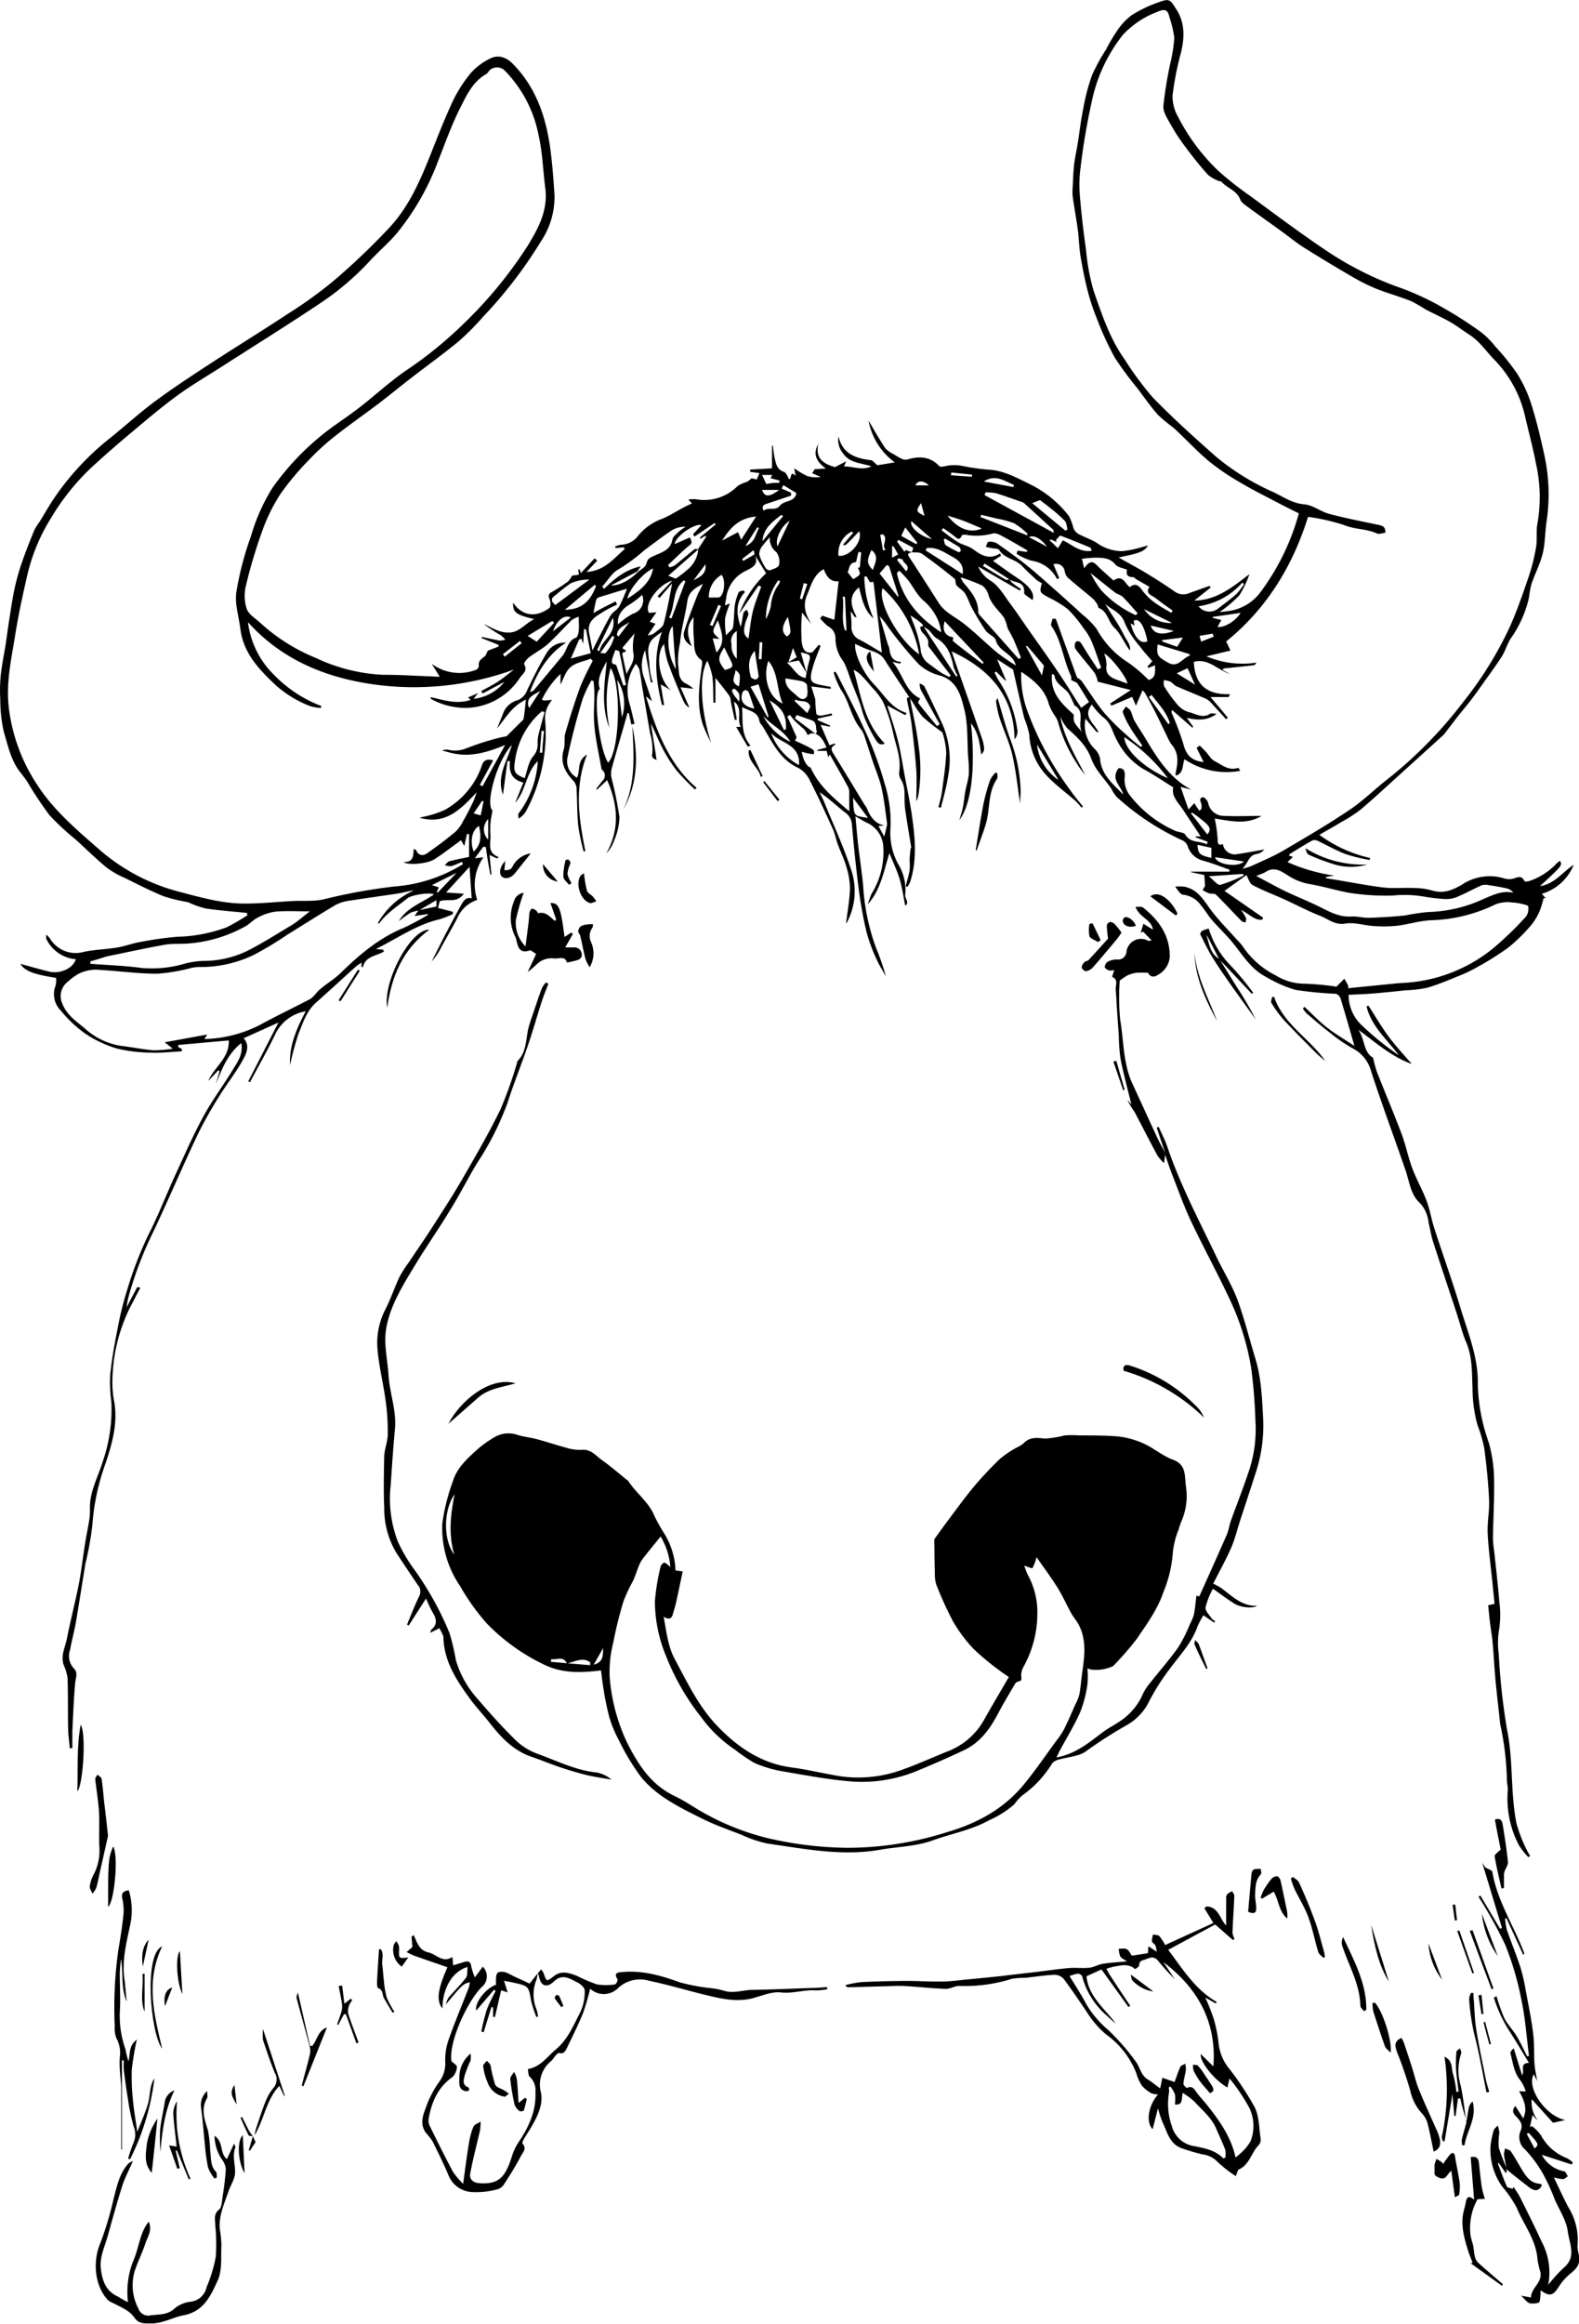 <svg xmlns="http://www.w3.org/2000/svg" viewBox="0 0 273.03 401.54"><title>stier</title><path d="M397.14,288c-1.48-2.24-3-4.46-4.44-6.74-.73-1.17-1.94-1.37-3.06-1.81-.7-.26-1.36-.6-2-.89-.23,1.47,1.28,4.94,3.27,7,1.74,1.78,2.95,4.14,5.63,4.93l-.27.37-3.08-1.67c.6,2,1.29,3.91,1.79,5.9s.8,4,1.18,6.05c.42,2.26.9,4.5,1.24,6.77.58,4,1,8-.31,11.91a3.92,3.92,0,0,1-.45.72l-.27-.11c.23-.93.51-1.84.68-2.78a11.47,11.47,0,0,0,0-1.66c0-.64.08-1.27.14-1.91,0-.15.14-.31.12-.45-.34-2.09-.7-4.17-1-6.26a9.28,9.28,0,0,1-.11-1.06c-.11-1.48.21-3-.7-4.4a1.93,1.93,0,0,1-.25-1.25c.35-2.41-.61-4.61-1.09-6.87a27.76,27.76,0,0,0-1.69-5.18,11.38,11.38,0,0,0-1.89-2.49c-.59-.72-1.21-1.43-1.85-2.1a4.76,4.76,0,0,0-1.38-1c1.29,4.48,1.88,9.2,5.4,12.74-1,.52-1.41-.4-1.73-.9a26.15,26.15,0,0,1-1.76-3.51c-.35-.83-.53-1.74-.84-2.59-.43-1.19-.93-2.35-1.38-3.53-.39-1-.7-2.08-1.15-3.08-.3-.69-.88-1.27-1.14-2a6.34,6.34,0,0,1-.52-2.48,2.35,2.35,0,0,0-1.33-2.18,10.46,10.46,0,0,1-1.32-1.34l.35-.48,2.1.72c.24-2.14.48-4.36.74-6.67-1.43.17-2.1-.82-2.58-2.09-1.79,1-2.17,2.81-2.88,4.47-.82,1.95-.2,3.44.75,5.05-.45-.56-.9-1.12-1.61-2a29.68,29.68,0,0,0-.05,5.14c.1.63.3,2.06,1.83,1.72l1.12-1.32.29.22c-.45,1.23-1,2.43-1.34,3.69-.77,2.7-.26,2.75,2.24,3.22l.86.16,0,.34-3.35-.42.68,2.21c0,.64.07,1.59.19,2.52,0,.15.49.35.73.32.64-.07,1.28-.25,1.92-.38l.08.33-2.5.56,0,.27,2.16.94-.05.19-1.61-.32,1.54,3.53.94-.32c0,.12.06.25,0,.26-.79.41-.65.89-.24,1.54,1.81,2.91,3.58,5.85,5.36,8.78a4.74,4.74,0,0,1,.39.6c.59,1.44,1.36,2.68,3.07,3l-1.05.09,1,1.83c.17-.7.33-1.31.46-1.93a1.73,1.73,0,0,0,0-.6c-.29-2-.49-4-.94-5.92-.37-1.62-1.05-3.16-1.58-4.75-.47-1.42-.92-2.86-1.41-4.29a4,4,0,0,0-.64-1.16c-1.63-2-1.94-4.69-3.42-6.8a14.54,14.54,0,0,1-1.23-2.91l.33-.14c.14.24.29.47.41.72,1.52,3,3.09,6,4.53,9.11a60.53,60.53,0,0,1,3.57,9.55,22.11,22.11,0,0,1,1,7.61,11.22,11.22,0,0,0,1.3,6.2,8.59,8.59,0,0,1,1.24,5.39c-.1.59.82,1.31,0,1.85-.3-1.5-.51-3.06-.95-4.55s-1.13-2.91-1.78-4.52c-1,3.19-1.51,6.34-3.72,8.82a10.54,10.54,0,0,1,.67-1.86,13.59,13.59,0,0,0,2-7.92,4.81,4.81,0,0,0-2.64-4.2c-.7-.31-1.34-.73-2.19-1.21.18,1.86.3,3.46.49,5.05.27,2.31.63,4.61.85,6.93A37.52,37.52,0,0,0,391.21,331a44.31,44.31,0,0,1,1.74,5c-.56-1-1.21-2-1.67-3.06a28.65,28.65,0,0,1-1.69-4.61,71.73,71.73,0,0,1-1.33-7.31c-.49-3.77-.87-7.56-1.2-11.35a2.74,2.74,0,0,0-1.27-2.06c-1.42-1.11-2.73-2.37-4.32-3.44.29.61.6,1.2.85,1.82,1.55,3.8,3.28,7.54,4.56,11.43a11.5,11.5,0,0,1-.62,9.16.84.84,0,0,1-.21.26c.23-1.9.61-3.92.68-5.94a13.16,13.16,0,0,0-.63-3.86c-.37-1.32-1-2.56-1.47-3.85-.32-.88-.48-1.82-.87-2.66-1.29-2.84-2.58-5.68-4-8.45a4.79,4.79,0,0,0-2-2.12c-3.15-1.43-4.44-4.37-6.06-7.05-.21-.34-.57-.65-.62-1-.23-1.65-1.68-1.72-3-2.45.15,2.42-.24,4.71,1.45,6.66l-.48.18-2-3.41h.8c-.77-1.39.46-3.2-1.18-4.37.16,1,.33,2.06.49,3.1l-.34.07c-.23-1-.45-2-.67-3.06a3.06,3.06,0,0,0-.26-1.09c-.73-1-1.53-2-2.42-3.11v4.28h-.35c-.05-1.53,0-3.06-.19-4.58a13.87,13.87,0,0,0-.86-2.67c-1.55,2.63-1.09,8.81.65,14.18a31.86,31.86,0,0,1-1.38-3c-1.19-3.51-.67-7.06-.17-10.6,0-.23,0-.61-.13-.7-1.55-1.06-1.16-2.73-1.34-4.19a26.72,26.72,0,0,1,0-3.24c-1.19,1.46-1.28,2.82-.32,5.05-1.1-.68-1.63-1.56-1.3-2.61.69-2.18,1.53-4.32,2.36-6.45a16.36,16.36,0,0,0,.85-1.73c-1.26.7-2.45,1.35-2.68,3-.33,2.39-1.07,4.74-1.25,7.13A15.12,15.12,0,0,0,357,282c.21,1.16-.07,2.53,1.17,3.31a6,6,0,0,1,1.51,1l-2.26-.27,1.55,3.51c-.77-.46-.78-.45-1.9-3.15-.69-1.66-1.37-3.32-1.94-5a19.15,19.15,0,0,1-.53-2.83c-1.59,1.71-.87,6.42,1.22,8L354,285.55c.22,1.29.41,2.43.6,3.57l-.38,0c-1-4.17-1.59-8.34,0-12.63a14.46,14.46,0,0,0-1.48,1.09c-1.49,1.45-.67,3.27-.67,4.93a12.59,12.59,0,0,0,.55,2.66l-.31.06c-.35-1.87-.69-3.74-1-5.58a6.28,6.28,0,0,0-.24,4.59l1.43,4.23-1.05-.86c1.84,6,3.93,11.67,8.77,15.83l-.3.26a40,40,0,0,1-3.14-3.24,25.58,25.58,0,0,1-2.48-3.91c-.73-1.38-1.27-2.85-2-4.23.33,2,.66,4.09,1,6.32-.63-.36-.92-.37-.74-1.23a9.87,9.87,0,0,0-.41-3.48c-.44-2.64-.9-5.28-1.34-7.92-.17-1-.29-2.06-.51-3.08a3.27,3.27,0,0,0-.59-.93,7.9,7.9,0,0,0-1.11,6.83c.34,1.16.59,2.34.88,3.52l-.55.14-.44-1.95-.22-.07c-.19.67-.37,1.34-.56,2-.74,2.57-1.5,5.13-2.2,7.71a3.56,3.56,0,0,0,0,1.59,63.66,63.66,0,0,1,1.36,6.73,10.82,10.82,0,0,1-.9,4,6.27,6.27,0,0,1-1.38,2.26c2.35-4.17,2.05-8.31.16-12.66L343,303.72l-.15-.12,1.09-1.4a1.22,1.22,0,0,0,0-1.82.61.61,0,0,1-.18-.25c-.42-2.47-1-4.93-1.22-7.42-.19-1.82,0-3.68,0-5.53,0-.74-.09-1.47-.15-2.21l-.38-.1a23.21,23.21,0,0,0-1.52,3.24c-1,3.29-1.87,6.61-2.59,10a3.22,3.22,0,0,0,1.62,3.56c.66-1.17-.12-2.89,1.74-4-2.24,5.73-1.39,11.21-.28,16.69l-.31.05a38.85,38.85,0,0,1-.93-4.46c-.22-2.23-.16-4.48-.31-6.71a2.43,2.43,0,0,0-.73-1.24c-1.33-1.5-2.1-3.1-1.46-5.2.27-.92,0-2,.3-2.93.79-2.71,1.63-5.4,2.61-8.05a46.6,46.6,0,0,1,2.1-4.33l-.34-.38c-1.19.46-2.59.67-3.5,1.46s-1.23,2.1-1.73,3v-1.83a15,15,0,0,0-3.22,4.44c.26.11.33.17.4.17l1.36-.13a6.33,6.33,0,0,0-.79,1.24,4.69,4.69,0,0,0-.43,1.91,28.36,28.36,0,0,1-3.3,16.11,3.27,3.27,0,0,1-1.28,1.25c0-.3-.11-.65,0-.87a16.55,16.55,0,0,0,3.33-9.06c-2.06,2-2,5.08-3.91,7.2l1.42-3.5c-2.09-.49-2.51-1.9-2.32-3.69l-.44,0-.77,5.8c-1.14-3.13.65-5.66,1.55-8.6-2.67,2.83-4.62,10.23-3.36,11.33-.13.8-.3,1.48-.35,2.16a17.3,17.3,0,0,0,0,2.16c.06,1.37-.62,3,1.45,3.74l-.34.22-1.27-.59c.11,1.16.22,2.27.33,3.38l-.19,0c-.15-.8-.31-1.6-.44-2.4s-.24-1.57-.35-2.36l-.42-.06-1.47,2,1.48-.16a8.2,8.2,0,0,0-1.07,7.36,5.69,5.69,0,0,0-3.49,3.23c-.86,1.65-1.8,3.26-2.7,4.89a11,11,0,0,1-1.69,2.52c.81-1.6,1.6-3.21,2.43-4.8s1.71-3.22,2.59-4.81c.44-.81.93-1.61,1.9-1.29l-.37-5.46-4.06,4.44,3.08.21c-1.3,1.76-2.91.76-4.19,1.32l-.27,1.14,2.56.66,0,.4a17.53,17.53,0,0,1-2.31.9c-3.94.9-7.17,3.24-11,5.13l1.22.11.17.33c-1.31.8-3.24.77-3.65,2.75l-.27-.22.08-.61a7.94,7.94,0,0,0-.93.6c-2.34,2.11-4.64,4.24-7,6.33-1.61,1.44-2.22,3.44-3,5.34a51.73,51.73,0,0,0-1.47,5.42c-.17-3.43,1.19-6.36,2.71-9.29a7.15,7.15,0,0,0-5.36,4.18c-1.33,2.74-2.85,5.39-4.28,8.08l-.29-.15,5.21-10.16-6,2.71c1.12,1.28.46,2.66-.13,3.72-1.19,2.18-2.78,4.15-4.08,6.27a70,70,0,0,0-3.8,6.76c-2.58,5.46-4.94,11-7.52,16.49a63.27,63.27,0,0,0-4.38,11.43,11.4,11.4,0,0,0-.33,1.82c.61-1.16,1.2-2.32,1.83-3.47,0-.05.34.05.54.08-.66,1.27-1.3,2.48-1.92,3.69a29.45,29.45,0,0,0-2.91,12.29,16.74,16.74,0,0,0,.3,3.67c.65,3.7-.3,7.16-1.45,10.6a39.4,39.4,0,0,0-2.32,10.75,52.87,52.87,0,0,1-1.19,6.64c-.57,3.39-1.07,6.8-1.66,10.19-.28,1.6-.72,3.16-1,4.75a3.13,3.13,0,0,0,.66,3.22c.76.74.29,1.67.21,2.58-.24,2.77-.35,5.55-.48,8.32,0,1,0,1.92,0,2.88h-.44c-.1-1.12-.27-2.24-.29-3.36-.06-2.93,0-5.87-.1-8.8a8.66,8.66,0,0,0-.68-2.25c-.53-1.63.3-3.11.59-4.63.6-3.05,1.38-6.05,2-9.1.47-2.41.74-4.87,1.13-7.3.22-1.39.53-2.78.74-4.18a12.88,12.88,0,0,0,.09-2c0-2.82,1.4-5.25,2.19-7.84a27.46,27.46,0,0,0,1.52-10.29,26.08,26.08,0,0,1-.2-4.83c.29-2.79.8-5.56,1.35-8.32a54.85,54.85,0,0,1,1.63-6.45,63.57,63.57,0,0,1,3.63-9.38c1.73-3.39,3.09-6.95,4.68-10.4s3.07-6.85,4.87-10.13c1.52-2.8,3.47-5.37,5.12-8.11.77-1.27,1.73-2.57,1.38-4.47-2.4,1.91-3.33,4.5-4.39,7.05l.64-2.21-.23-.13-1.72,1.83c1-2.42,3.66-3.91,3.54-7l-8.74.78v.36l.62.34v.4c-1.75.09-3.5.3-5.23.23a25.71,25.71,0,0,1-6-.71,19.91,19.91,0,0,1-5.53-2.62,21.39,21.39,0,0,1-4.15-3.92,4,4,0,0,1-.93-4.3,4.41,4.41,0,0,0,.1-1.37c-4-.62-5.46-1.23-6.17-2.42,1.57.43,3.25.91,4.94,1.33,1.91.47,4.15-.54,4.64-2.13a6.22,6.22,0,0,1-5.09-3.49c-.08-.14,0-.35,0-.77a5.83,5.83,0,0,1,.61.66,5.18,5.18,0,0,0,5.86,2.33c1.9-.41,3.88-.43,5.8-.76,1.43-.24,2.8-.79,4.23-1a59.84,59.84,0,0,1,6.11-.85A26.2,26.2,0,0,0,279,327.5a39.42,39.42,0,0,0,3.55-2.06l-.1-.4c-2.35-.24-4.72-.42-7.06-.76a14.83,14.83,0,0,1-2.79-.95,2.26,2.26,0,0,0-.43-.17,27.68,27.68,0,0,1-4.11-1c-2.27-.92-4.46-2.05-6.67-3.14a15.71,15.71,0,0,1-3.13-1.77c-1.86-1.53-3.59-3.23-5.37-4.86a43.86,43.86,0,0,1-4.57-4.24,64.94,64.94,0,0,1-3.9-5.87c-.37-.55-.78-1.07-1.19-1.59-1.57-2-2.08-4.51-2.79-6.87a24.8,24.8,0,0,1-.63-5.61,27.53,27.53,0,0,1,.08-4.26c.19-1.76.56-3.51.84-5.26.2-1.32.36-2.64.57-3.95.31-1.95.59-3.91,1-5.84a38.77,38.77,0,0,1,1.26-4.45c.64-1.86,1.37-3.68,2.11-5.5a10,10,0,0,1,.94-1.51c.86-1.4,1.67-2.84,2.6-4.2a46.56,46.56,0,0,1,9.49-10.18c2.66-2.12,5.17-4.43,7.9-6.45,3.09-2.29,6.31-4.39,9.52-6.49,4.49-2.92,9.05-5.72,13.52-8.67a74.39,74.39,0,0,0,7.79-5.62,116.39,116.39,0,0,0,9.77-9.33c3.35-3.64,5.29-8.17,7.1-12.74,1.19-3,2.38-6.05,3.76-9a23.55,23.55,0,0,1,3.11-4.85,10.58,10.58,0,0,1,3.28-2.47c1.45-.76,2.81-.3,4,.9,4,4.06,5.71,9.15,6.46,14.63.36,2.67.56,5.36.73,8.06a13.72,13.72,0,0,1-2.29,7.88,77.7,77.7,0,0,1-10.07,13.13,45.71,45.71,0,0,1-4.16,4.19c-2.66,2.2-5.48,4.22-8.21,6.33-1.94,1.5-3.83,3.06-5.78,4.54-2.51,1.9-5.11,3.7-7.58,5.66a40.44,40.44,0,0,0-4.42,4.06,46.69,46.69,0,0,0-4.92,5.89,30.67,30.67,0,0,0-3.15,6.46,86.19,86.19,0,0,0-2.78,9.33,7.3,7.3,0,0,0,.14,4c.36,1,1.57,1.68,2.42,2.48a32.06,32.06,0,0,0,9.54,6A30.28,30.28,0,0,0,306,283.89c3.21,0,6.42.22,9.8.34L314.42,282a8,8,0,0,0,7.73,1,.83.83,0,0,0,.41-.62c-.14-.88.44-1.24,1-1.66.22-.15.3-.52.55-1l1.89-.72-.07-.3-2.91-1.16.07-.19c1,.21,2.06.45,3.09.63a3,3,0,0,0,.95-.17,5.45,5.45,0,0,0-.77-.75,21.93,21.93,0,0,1-2.93-1.95c1.46.68,2.8,1.6,4.53,1.47s2.63-1.57,4.17-2.31c-3.23-.78-3.69-1.16-3.65-2.85,1.52,2.28,3.9,2.68,6.26.94.26-.19.26-1,.08-1.44-.28-.66-.29-1,.41-1.36a27.78,27.78,0,0,0,2.76-1.8,4.79,4.79,0,0,0,.69-1l1.2-.18-.14-.85.24-.07.22.66,2.38-2.56.44.41-1.83,1.95c3.12-.19,4.68-2.34,6.59-3.95l-.16-.31-1.43.14-.07-.28a4.92,4.92,0,0,1,1-.3,3.81,3.81,0,0,0,3-1.58,9.5,9.5,0,0,1,4.19-2.92c1.31-.55,2.51-1.36,3.77-2,.41-.23.84-.41,1.33-.64l-.63-.67a6.53,6.53,0,0,1,1.27-.06,8.12,8.12,0,0,0,7.28-2.3,6,6,0,0,1,1.61-.7,7.09,7.09,0,0,0,.8-.63l.87.23.47-1.11-1.61-.22,0-.39,3.78-.21v-3.93h.14c.11.77.18,1.55.35,2.3.22.91.39,1.84,1.54,2.22.4.13.64.74.87,1.22.55.38.08-1.66,1.2-.5l-.27-1.33a15.17,15.17,0,0,0,2.23,1.33,4.9,4.9,0,0,0,2.35.17l-1.47-.64.43-.69,1.95-.12c-1.46-1.05-2.41-2.35-1.3-4.25-.59,2.38.79,3.46,2.89,4l1.91-1-.37.88c1.58,0,3.07.74,4.74,0-1.8-.62-3.76-.55-4.9-2.24a3.6,3.6,0,0,1-.79-2.94c.69,3,2.94,3.78,5.55,4.1.35,0,.65.47,1.18.88l3-.49a11.55,11.55,0,0,1-4.54-7.23c1,1.68,1.89,3.27,2.9,4.78a4.93,4.93,0,0,0,1.5,1.06,10.05,10.05,0,0,0,1.23.71,1.66,1.66,0,0,0,1,.2c2.09-.63,4-.59,5.61,1.13.16.17.65.08,1,0a7.26,7.26,0,0,1,3.18,0,36.74,36.74,0,0,0,4.82.64c2.39.26,4.45,1.4,6.55,2.42a19.23,19.23,0,0,1,6.89,5.6,10.85,10.85,0,0,1,.77,2.1,2.14,2.14,0,0,0,.82.94c1,.56,2.21.92,3.2,1.56a7.61,7.61,0,0,0,4.38,1.43,19.26,19.26,0,0,0,3.47-.71c.29-.07.57-.17,1-.29-.57,1-1.36,1.35-5.08,2.08,1.73,1,3.32,1.82,4.86,2.76s3.21,2,4.8,3.11a2.52,2.52,0,0,0,2.47.33c1.19-.44,2.39-.85,3.58-1.28l.22.28-2.85,2.26c3.94-.07,6.67-2.39,9.54-4.56a17.78,17.78,0,0,1-1.74,3.65,21.92,21.92,0,0,1-3.45,2.91c.83-.11,1.34-.15,1.85-.24a8.23,8.23,0,0,0,5.35-3.35A40.91,40.91,0,0,0,464.35,256c-1.28-.64-2.53-1.25-3.75-1.9-2.16-1.13-4.34-2.21-6.43-3.46a41.05,41.05,0,0,1-5.42-3.69c-2.13-1.79-4-3.85-6.08-5.75A32.75,32.75,0,0,1,440,239c-1.29-1.47-2.42-3.09-3.6-4.66a56.68,56.68,0,0,1-3.9-5.29,52.87,52.87,0,0,1-3-6.51,38.09,38.09,0,0,1-1.67-5c-.51-2-.9-4-1.24-6-.24-1.49-.26-3-.46-4.51-.26-1.94-.62-3.87-.89-5.81a9,9,0,0,1,0-1.55c.07-1.28.1-2.57.24-3.85s.42-2.41.61-3.61c.33-2.09.57-4.19,1-6.26a35.43,35.43,0,0,1,1.5-5.68,33.22,33.22,0,0,1,2.41-4.41,31.53,31.53,0,0,1,1.87-3.18,11.07,11.07,0,0,1,2.56-2.76,22.3,22.3,0,0,1,4.56-2.2c2-.73,2.06-.59,3.24,1.29,1.45,2.3,1.36,4.87.71,7.47a51.43,51.43,0,0,0-1.43,7.32,6.94,6.94,0,0,0,.92,3.61,34.64,34.64,0,0,0,6.94,9.35,55.21,55.21,0,0,0,5.3,4.2c4.65,3.4,9.25,6.88,14.05,10.05a56.77,56.77,0,0,0,12.59,6.16,47.75,47.75,0,0,1,7.19,3.42,69.72,69.72,0,0,1,6.4,4.13,14.75,14.75,0,0,1,2.45,2.48,41.07,41.07,0,0,1,3.73,4.63A22.82,22.82,0,0,1,504.5,237c.91,2.87,1.62,5.81,2.26,8.75a31.75,31.75,0,0,1,.43,11.62c-.29,1.84-.23,3.74-.67,5.54s-1.33,3.49-1.94,5.26a15,15,0,0,0-.43,2.35,19.89,19.89,0,0,1-3.22,7.18c-.6,1-.9,2.11-1.51,3.06-1,1.58-2.13,3.08-3.21,4.61-.66.92-1.31,1.85-2,2.75s-1.3,1.65-2,2.48c-.88,1.13-1.75,2.27-2.62,3.4a2.74,2.74,0,0,1-.32.36L481,301.86c-2,1.81-4,3.67-6.08,5.41a24.1,24.1,0,0,1-3.24,2.07c-1.18.72-2.38,1.39-3.78,2.2a23.2,23.2,0,0,0,8.77,4l-.08.35a29.93,29.93,0,0,1-4.11-1c-1.68-.63-3.25-1.55-4.88-2.31a1.17,1.17,0,0,0-.93-.06c-1.3.73-2.57,1.52-3.84,2.3-.08,0-.12.18-.19.31l.68.23-.94.9a31.28,31.28,0,0,0,8.07,2.33l-1.4.23,0,.22,1.55.25c2.77.46,5.54,1,8.33,1.35,1.8.21,3.65,0,5.47.1a11.17,11.17,0,0,1,2.95.41c2,.62,3.6-.06,5.21-1a8.6,8.6,0,0,1,7.18-1.11,3,3,0,0,0,1.74.06c.77-.25,1.41-.58,1.87.43.05.11.57.09.84,0a11.61,11.61,0,0,0,4.76-3.07,6.17,6.17,0,0,1,.55-.43c.42.8.42.8-3.46,4.38,2.55-.37,3.92-2.47,5.83-3.68a8.53,8.53,0,0,1-5.5,5l.65.77-.36,0a15.11,15.11,0,0,1-.67,2.2,10.09,10.09,0,0,1-1.47,2.45,30.48,30.48,0,0,1-3.93,3.86,51.81,51.81,0,0,1-5.41,3.4,24.9,24.9,0,0,1-3.08,1.48c-1.83.74-3.65,1.51-5.53,2.07a20,20,0,0,1-3.65.44c-1.91.2-3.83.4-5.74.56-1.37.11-2.74.15-4.23.23a7.23,7.23,0,0,0,1.91,4.9,49.34,49.34,0,0,0,6.79,5.55c-2.05-2.73-4.76-5-5.59-8.43l.31-.17c1.16,1.79,2.23,3.64,3.5,5.36s2.66,3.16,4,4.74c-3.52-1.26-6.26-3.73-9.24-5.92,1.14,1.57.86,3.91,2.55,4.83a21.89,21.89,0,0,0,.66,2.44c1.42,3.61,2.94,7.19,4.31,10.83.72,1.92,1.11,4,1.83,5.89s1.74,3.68,2.46,5.58c.57,1.51.81,3.14,1.31,4.67,1.49,4.62,3.14,9.18,4.54,13.82,1.29,4.3,3.09,8.49,3,13.13a32.05,32.05,0,0,0,1.88,10.09,24,24,0,0,1,.93,6.21c.08,3.46-.14,6.93-.19,10.4a19,19,0,0,0,.22,2.25c.3,2.83.64,5.67.86,8.51a17.11,17.11,0,0,1,0,4.9,14.21,14.21,0,0,0-.07,4.36,110.53,110.53,0,0,0,1.45,13.13c1.08,5.38.54,10.87,1.63,16.19a26.08,26.08,0,0,0,1.81,4.61,6.84,6.84,0,0,0,.53.9l-.3.25a13.38,13.38,0,0,1-1.64-2.08,17.3,17.3,0,0,1-1.91-9.64c0-.49-.15-1-.16-1.5a50.21,50.21,0,0,0-1.15-9.71,4.09,4.09,0,0,1-.07-.6c-.25-2.32-.53-4.64-.75-7s-.31-4.34-.5-6.51c-.11-1.17-.31-2.33-.46-3.5-.12-1-.21-2-.32-3l1.11-.24c-.13-1.25-.25-2.51-.38-3.77-.28-2.8-.67-5.61-.81-8.42-.09-1.93.33-3.88.24-5.81-.14-2.94-.43-5.88-.82-8.8a23.2,23.2,0,0,0-1.18-4.09,24.07,24.07,0,0,1-.86-6.39c-.12-2.6,0-5.32-1.07-7.86-.7-1.61-1.1-3.35-1.65-5-1.36-4.13-2.75-8.26-4.09-12.4-.35-1.09-.52-2.23-.79-3.35a5.73,5.73,0,0,0-1.52-3.39c-1.58-1.43-1.79-3.66-2.45-5.6-1.23-3.57-2.52-7.12-3.77-10.68-.76-2.19-1.53-4.38-2.23-6.59a6.23,6.23,0,0,0-3.14-3.83,27.36,27.36,0,0,1-3.74-2.54c-1.45-1.11-2.84-2.32-4.24-3.51a5.61,5.61,0,0,1-.65-.85l.29-.28c1.32,1.23,2.57,2.56,4,3.66s3.12,2.09,4.63,3.09c-.81-2.79-1.58-5.53-2.42-8.26a1.25,1.25,0,0,0-.81-.75,64.61,64.61,0,0,1-7-.68,22.7,22.7,0,0,1-5.08-2.25c-2.79-1.43-4.24-4.19-6.2-6.44-1-1.15-2.12-2.22-3.13-3.38-.67-.78-1.18-1.69-1.85-2.47a4.37,4.37,0,0,0-3-1.88,1,1,0,0,1-.64-.29,14,14,0,0,1-.86-1.13,9.1,9.1,0,0,1,1.48,0c2.48.42,3.5,2.48,4.85,4.25s3,3.4,4.48,5.08a7.34,7.34,0,0,1,.87,1,14.79,14.79,0,0,0,5.68,5,9.47,9.47,0,0,0,5.07,1.45,47.42,47.42,0,0,1,5.45.51l1.37-1.38.69,1.24-.06.41,8-.8c.59-.06,1.19-.1,1.78-.13A26.83,26.83,0,0,0,498,331.11a58.1,58.1,0,0,0,5.64-5.46,2.3,2.3,0,0,0,.36-1.73c0-.23-.84-.38-1.31-.49a7.47,7.47,0,0,0-1.42-.19,5.61,5.61,0,0,0-2.94.33,27.12,27.12,0,0,1-11,2.73c-2,.06-4,.71-5.95.95a23.51,23.51,0,0,1-4.11.05c-1.63-.09-3.31-.69-4.86-.42-1.81.31-2.93-.77-4.31-1.31-2.13-.83-4.16-1.92-6.25-2.87-1.83-.83-3.72-1.53-5.49-2.47-.53-.28-.74-1.16-1.08-1.73l-3.79,2.73,6.69,4.64-.16.34c-1.36.15-2.25-1-3.68-1.7a9,9,0,0,1,.85,1.36c.09.24,0,.55-.07.83-.23-.09-.53-.11-.69-.27-1.48-1.51-2.91-3.07-4.41-4.55-.24-.23-.81-.11-1.2-.23a8.36,8.36,0,0,1-1.12-.56l.41-.67c0-.71-.08-1.32-.11-1.93L445.7,318l0-.09h6.62l.05-.34c-1.5-.53-3-1.12-4.52-1.55a3.74,3.74,0,0,1-2.73-2.53,1.77,1.77,0,0,0-.83-.95A44.25,44.25,0,0,1,432.85,305a7.3,7.3,0,0,1-.94-1.44c-1.17-1.71-2.76-3.25-3.44-5.13-.86-2.36-2.5-3.81-4.22-5.35a9.15,9.15,0,0,1-1.17-2c.7,3.71,2.66,6.86,4.34,10.18-.47-.64-1-1.27-1.39-1.94a25.84,25.84,0,0,1-3.39-7.51,5.91,5.91,0,0,0-.65-1.09,8.73,8.73,0,0,1-.87-1.76c-.7-2.56-2.54-4.08-4.77-5.59a17.49,17.49,0,0,0,1.1,6.88,54.82,54.82,0,0,0,7.37,13.58c.69,1,1.45,1.88,2.19,2.82l-.22.2c-.38-.41-.72-.85-1.13-1.22-1.64-1.45-3.45-2.74-4.93-4.34a11.07,11.07,0,0,1-3-7.12,16.44,16.44,0,0,0-.86-2.78c-.66-2.72-1.26-5.45-1.94-8.4l-2.75-1.77c.58,1.37,1.05,2.5,1.53,3.62l-.11.07L412,283.33l-.26.18a13.89,13.89,0,0,0,.72,1.38,20.58,20.58,0,0,1,3.24,8.71,2.26,2.26,0,0,1-.51,1.46c-.11-7.55-4.3-12.16-10.87-15.21.36,1.07.72,2.14,1.1,3.2,1.4,4,2.81,8,4.19,12a6,6,0,0,1,.32,1.73,1.37,1.37,0,0,1-.51.86c-.26-1.88-.43-3.67-1.77-5.38.6,5.4.6,13.26-2,16.73.21-.74.46-1.47.61-2.21.18-.9.25-1.82.41-2.72s.52-2,.61-3a20.94,20.94,0,0,0-.12-3c-.18-2.73,0-5.56-.65-8.16-.59-2.33-1.2-5-4.26-5.89a8.45,8.45,0,0,1-3.68-2,75.49,75.49,0,0,1-5.15-6.24,13.18,13.18,0,0,0-1.56-2c.47,1.61.93,3.22,1.41,4.83.06.23.21.44.25.67.16,1.2.44,2.3,2.07,2.4l-.2.29-1.33-.3c1.87,2.07,2.17,5.07,4.79,6.31-.13.29-.4.68-.32.78,1.05,1.36,2.15,2.67,3.24,4l.48-.32c-1.11-2-2.22-4-3.3-6a3.33,3.33,0,0,1-.17-1.07c.29.19.72.32.85.59,1.07,2.16,2.08,4.34,3.11,6.52a15.39,15.39,0,0,1,.94,9.06c-.26,1.8-.8,3.55-1.22,5.33l-.43-.1c.2-.85.47-1.69.59-2.55.3-2.27.66-4.55.76-6.84a13.21,13.21,0,0,0-.63-3.4c0-.14-.23-.26-.37-.37a34.94,34.94,0,0,1-3.08-2.46,14.83,14.83,0,0,1-1.67-2.42l-.59-.84Zm-17.92-4.42-1.32-2.16-2.07.39c1.24,1,1.72,2.39,3.22,2.64l.17-.87c.12-.58.22-1.16.38-1.72.39-1.42.36-1.47-1.38-1.84C378.57,281.22,378.89,282.37,379.22,283.53ZM360.5,262.12l1.38-2.11-.17-.13-.82.5-.12-.2,2.75-2.28-.2-.23L359.86,260l-.28-.37,1.47-1.6c-1.2-.37-4.54,2-4.63,3.27l2.64-1.15c.42,1,.38,1-.3,1.55-1.19,1-2.32,2.14-3.48,3.21l.25.42a3.59,3.59,0,0,0,.92-.35c1.15-.91,2.25-1.87,3.39-2.78.15-.12.45,0,.69,0l-5.22,4.58,1.29.49a17.55,17.55,0,0,0,2.08-1.59A5,5,0,0,0,360.5,262.12Zm-10.43,4c.49-.43,1.23-.78,1.41-1.31.29-.89.35-1,1.18-1.39,1.36-.65,3.07-1,3.38-2.93.08-.46.64-.87,1-1.25a12,12,0,0,1,1.28-.94,4.62,4.62,0,0,0-2.29.56c-1.68,1.11-3.28,2.34-4.9,3.55a31.07,31.07,0,0,1-4.4,3.25c-1.16.59-1.91,2-2.85,3l.34.37c1.77-1.7,3.6-3.29,6.33-3.88l-.57.87-4.55,2.41C346.77,268.58,348.79,267.45,350.07,266.11Zm20.17-3-.16-.78-2,1.55.21.32,1.95-1.13c.94,2-.72,2.37-1.91,3.05a6,6,0,0,0-3,4.45c-.06.42-.14.84-.23,1.32l.89-.33a13.9,13.9,0,0,0-.86,2.58,15.84,15.84,0,0,0,.17,2.92c.6-.67,1.15-1,1.21-1.4.2-1.25.15-2.54.31-3.8a9,9,0,0,1,.67-2.24c.09-.19.56-.23.85-.33l.22.31c-1.7,1.84-1.43,3.88-.73,6,.24-.79.31-1.61.48-2.41.05-.22.38-.38.58-.57.1.27.32.58.27.82-.14.61-.51,1.18-.6,1.8s-.48,1.66.63,2.37c.25-1.65.38-3.2.75-4.7s.95-2.84,1.44-4.25l-.44-.22-3.36,4.9a18.15,18.15,0,0,1,4.65-7Zm27.2-.4c-.41.12-.91.15-.47.82,1.71,2.62,3.39,5.24,5.07,7.87,1,1.65,2.79,2.42,4.26,3.55,2.06,1.59,3.91,3.46,5.91,5.13a38,38,0,0,0,3.19,2.18c-.48-2.1-2.92-2.33-3.45-4.35-.17-.66-1.31-1-1.77-1.69a41.91,41.91,0,0,1-2.37-3.91c-.45-.81-.7-1.74-1.2-2.51-.35-.54-1-.85-1.45-1.37-.24-.3-.1-1-.37-1.18-1.83-1.49-3.71-2.94-5.64-4.3-.43-.3-1.15-.17-1.74-.24a3.48,3.48,0,0,0,.25-.77c-.83-.49-1.7-.93-2.56-1.37l-.21.32,1.28,1.75.17-.32Zm-85.29,61.91a5.78,5.78,0,0,0-1.43.39,21.22,21.22,0,0,0-2,1.45c1.39-2.37,3.95-3.14,6.09-4.63-.91-.43-4,.15-4.61.67-1.69,1.37-3.56,2.53-4.87,4.33,0,0-.06,0-.26,0a13.37,13.37,0,0,1,6.29-5.7c-1,.13-1.87.4-2.79.54-2.76.43-5.53.79-8.29,1.23a7.42,7.42,0,0,0-2.44.72c-2.84,1.68-5.63,3.46-8.44,5.2a61.24,61.24,0,0,1-5.58,3.37,21,21,0,0,1-9.65,2.18,7.22,7.22,0,0,0-1.3.16,32.06,32.06,0,0,1-5.91,1c-3.57,0-7.13-.53-10.71-.7a6.85,6.85,0,0,0-2.81.67,9.53,9.53,0,0,0-1.91,1.38,3.11,3.11,0,0,0-1,3.8c.72,1.9,2.3,3,3.75,4.18a12.2,12.2,0,0,0,6.21,3.11c1.93.22,3.84.63,5.77.79a19.88,19.88,0,0,0,3.38-.28l-1.4-1.1,7.35-1.34-.48.78a22.4,22.4,0,0,0,9.45-2.36c2.89-1.59,5.88-3,8.78-4.53.69-.37,1.12-1.18,1.75-1.7,1.16-1,2.47-1.75,3.54-2.79,3.26-3.19,6.68-6.1,11-7.86a45.41,45.41,0,0,0,4.12-2.21l0-.15-2.31.34.7-1,3.08-.64v-1.1Zm102.09-57.28L410,264.66l-.27.43c1.33.81,2.65,1.62,4,2.4.11.07.35-.08.53-.14a4.87,4.87,0,0,0,.62.72c.45.37.94.69,1.41,1l-.2.27-7.18-4.15a5.5,5.5,0,0,0,2.25,2.52c1.39.91,2.3,2.59,3.36,4s1.91,2.72,2.87,4.08c1.74,2.49,3.52,4.95,5.22,7.47,1.43,2.11,2.77,4.27,4.1,6.34l1.36-1c-.67-1.06-1.31-2.15-2-3.19-.18-.27-.62-.36-1.08-.61a1.91,1.91,0,0,0-.08-.8c-1.32-2.76-1.56-5.95-3.34-8.54-.18-.25.1-.83.18-1.25l.57,0L426,284.38a2.65,2.65,0,0,1,.78.58c1.33,1.86,2.52,3.83,4,5.6a39.59,39.59,0,0,0,3.86,3.8c.76.72,1.59,1.36,2.39,2l.25-.23c-.72-1.06-1.48-2.1-2.14-3.2a14.39,14.39,0,0,1-1.24-2.56c-.08-.24.35-.66.54-1,.27.24.64.42.8.72.29.55.38,1.19.68,1.73.56,1,1.22,1.93,1.81,2.92,2.08,3.48,4.19,6.93,8,9l-1.83-.49c.52,1.51.95,2.73,1.37,3.91.43-.47.72-.78,1-1.09.28.44.57.88.86,1.32l.37-.31a2.55,2.55,0,0,0,0-.82c-.13-.49-.51-1.09.29-1.21.25,0,.79.58.88,1a2.75,2.75,0,0,0,2.76,2.22c2.11.11,4.24,0,6.47,0-2.64,1.61-5.4.86-8.1.46a22.64,22.64,0,0,1,.51,3.7c0,.9.27.9.9.71a2.09,2.09,0,0,0,2.17,1.78c1.68-.22,3.35-.56,5-.84a2.19,2.19,0,0,1-1.28.77c-1.43.17-1.5,1.58-2.52,2.56A13.78,13.78,0,0,0,456,317c1.86-.87,3.78-1.65,5.56-2.68,3.9-2.28,7.81-4.57,11.56-7.09,2.31-1.54,4.3-3.54,6.5-5.25a74.57,74.57,0,0,0,13.11-13.34,64.33,64.33,0,0,0,8-12.82c1.29-2.84,2.31-5.81,3.32-8.77a33,33,0,0,0,1.31-5.18c.23-1.32,0-2.74.23-4.05a26.16,26.16,0,0,0-.22-10.32c-.53-2.8-1.28-5.55-1.92-8.33a20.4,20.4,0,0,0-5.35-9.77c-1.41-1.46-2.5-3.15-4.3-4.3-1.14-.73-2.24-1.59-3.44-2.26-1.35-.75-2.76-1.38-4.13-2.1a26.64,26.64,0,0,0-2.47-1.42c-1.87-.74-3.82-1.3-5.68-2a32.31,32.31,0,0,1-4.14-2q-4.37-2.53-8.65-5.21c-1.26-.79-2.42-1.74-3.63-2.62-2-1.47-4.09-2.93-6.11-4.42-.51-.37-1.14-.78-1.34-1.31-.61-1.6-2.3-1.95-3.27-3.1-.06-.07-.24,0-.33-.06a6.6,6.6,0,0,1-1.94-1.07c-1.42-1.57-2.75-3.24-4-4.93a34.75,34.75,0,0,1-2.48-3.79c-.56-1-1.34-2.17-1.27-3.21a70.6,70.6,0,0,1,1.19-7.32,26.16,26.16,0,0,0,.7-4.43,17.78,17.78,0,0,0-.81-3.49c-.29-1.36-.73-1.64-2.18-1a15.77,15.77,0,0,0-5.88,3.93,27.52,27.52,0,0,0-5.39,11.52,113,113,0,0,0-1.95,11.47,22.47,22.47,0,0,0-.11,4.92c.26,3.12.63,6.24,1.07,9.34a36.24,36.24,0,0,0,1.33,7.09c1.43,4.06,2.78,8.19,5.33,11.75a54.53,54.53,0,0,0,4.94,6.67c3.52,3.6,7.29,7,11.07,10.32a42.27,42.27,0,0,0,9.81,6c1.68.81,3.22,1.9,5.27,2.07,1.45.12,2.8,1.25,4.27,1.64,2.84.76,5.73,1.31,8.6,1.92.71.15,1.19.38,1.12,1.37-.49,0-1.07.28-1.46.1-1.78-.83-3.77-.67-5.61-1.43a34.89,34.89,0,0,0-6.29-1.44c-2.67,8.52-7.14,15.85-14.16,21.53.24.49.47,1,.75,1.57l-4.16,1a16,16,0,0,0,8.63,1.09c-.12.24-.26.43-.41.45-1.72.2-3.44.37-5.16.55l-.32.24,1.31.71c-2.15-.69-3.74-2.77-6.23-2.08.16,4.06,2.38,5.72,6.25,5.58l-.22.5h-3.15c1.19,1.4,2.11,2.48,3,3.57l-.3.26c-.91-1-1.82-2-2.75-3a2.72,2.72,0,0,0-.92-.62c-1.65-.71-3.31-1.37-4.95-2.09-.37-.17-.64-.58-1-.77a4.3,4.3,0,0,0-1.15-.28c0,.37-.09.82.08,1.1a24.6,24.6,0,0,0,2.16,3,4.14,4.14,0,0,0,2,1.41c1.2.25,2.39,1.18,3.74.32.27-.18.77,0,1.16,0-1.55,1.15-3.25,1.15-5.17.69.45.63.79,1.09,1.12,1.56l-.17.13-3.49-3.05a.8.8,0,0,0,0,.69,46.11,46.11,0,0,1,1.92,5.09c.49,2,1.41,3,3.53,3.22l-1.21-2.46.54-.39c.36.36.72.71,1.07,1.08.49.54.87,1.28,1.48,1.59,1.27.64,2.46,1.76,4.1,1.17a3.86,3.86,0,0,1,.36.52,13,13,0,0,1-9.65-2c-.39,1.06-.11,2.34-1.44,2.83-.08-.13-.12-.17-.11-.2a5.4,5.4,0,0,1,.09-.58c.37-1.65.42-3.23-.78-4.61a5.8,5.8,0,0,1-.65-1.14c-.7-1.44-1.38-2.89-2.1-4.32-.58-1.15-1.2-2.28-1.82-3.41a3.51,3.51,0,0,0-.44-.48c-.39.92-.73,1.7-1.14,2.66l-.65-1.52-3.6,1.52-.19-.39,3.55-2.31-5.71-1.45a5.13,5.13,0,0,0-.51-1.46c-1.09-1.44-2.3-2.78-3.37-4.23a1.24,1.24,0,0,1,.09-1.19c.54-.33.85.1,1.16.62.83,1.41,1.76,2.76,2.66,4.14l.56-.29c-.56-1.54-1.05-3.11-1.69-4.62a10.27,10.27,0,0,0-1.39-2.25,22.08,22.08,0,0,0-2.68-3.24,18.11,18.11,0,0,0-3.27-2c-1.64-.91-1.65-.89-1.23-2.51a4.11,4.11,0,0,1-.89-.53c-.87-.8-1.75-1.6-2.56-2.46-1.12-1.17-3-1.24-3.91-2.72-.19-.31-1-.25-1.46-.36l-.88-.2c.16-.31.3-.87.48-.88a2.44,2.44,0,0,1,1.47.29c1.73,1.21,3.45,2.44,5.1,3.76s3.29,2.81,4.91,4.24,3.19,2.85,4.76,4.3a13.47,13.47,0,0,1,2.46,2.49,15.88,15.88,0,0,0,5.47,5.81,26.12,26.12,0,0,1,3.52,3c1.34-.41,1.07-1.48,1.11-2.55l-1.17.46-.14-.24.83-.91c-.7-.83-1.46-1.61-2.09-2.49a16.34,16.34,0,0,1-2.66-4.08c-.61-1.87-2.21-2.26-3.37-3.31.51.94,1.11,1.78,1.66,2.66a28.14,28.14,0,0,1,1.59,2.76c.39.83,1.17,1.56,1,2.61-1-1.31-1.58-2.88-2.69-3.94s-1.13-2.8-2.68-3.4c-.15-.06-.14-.44-.27-.63a4.67,4.67,0,0,0-.78-1c-1.44-1.22-2.93-2.4-4.35-3.65a2.11,2.11,0,0,1-.51-1.12,1.5,1.5,0,0,0-1.95-1.17l1,2.39-.36.19a5.87,5.87,0,0,0-4.4-3.19,9.56,9.56,0,0,1-2.61-1.2l.17-.54,1.57.22.14-.26c-1.35-.77-2.67-1.57-4-2.28-.62-.33-1.44-.82-2-.64a10.88,10.88,0,0,1-4.71.21c-.21,0-.58,0-.63.11-.45,1.07-.92.42-1.41.05s-1.21-.88-1.82-1.31l-.28.39c.95.7,1.86,1.45,2.87,2.06.8.48,1.82.64,2.56,1.19,1.45,1.08,2.85,1.91,4.69.73l.15.42-1.38.88c1.43,1,2.77,2,4.17,2.92,2.14,1.42,3.11,2.68,2.67,3.86-.54-.46-1.49-.92-1.46-1.29.14-1.47-.77-1.69-1.79-1.95A5.46,5.46,0,0,1,414.24,267.38Zm-118.9,21.91-.11.36a7.46,7.46,0,0,1-1.85-.32,19.43,19.43,0,0,1-5.83-3.51c-3-2.81-5.72-5.62-6.24-9.91-.26-2.12-1-4.3-.67-6.34a53.42,53.42,0,0,1,2.51-9.58,33,33,0,0,1,3.68-8.31,45.51,45.51,0,0,1,11-11c1.52-1.07,3.05-2.13,4.51-3.28,2.53-2,4.91-4.17,7.54-6a69.5,69.5,0,0,0,10-8.1,74,74,0,0,0,11.24-13.7c1.82-3,3.41-6.05,2.93-9.75-.4-3.07-.48-6.2-1.17-9.2a21.84,21.84,0,0,0-5.94-11.23,1.92,1.92,0,0,0-2.48,0c-.22.22-.37.55-.63.7-2.35,1.33-3.41,3.7-4.52,5.9-1.46,2.89-2.56,6-3.75,9a44,44,0,0,1-7.15,12.57c-1.45,1.71-3.18,3.17-4.7,4.82a47.42,47.42,0,0,1-8.54,7.28c-5.44,3.64-11,7.1-16.52,10.64-2.79,1.8-5.68,3.47-8.36,5.43-2.9,2.12-5.64,4.49-8.41,6.8q-3.15,2.64-6.17,5.41a40,40,0,0,0-7.08,8.79,32.47,32.47,0,0,0-4.13,9.85c-.78,3.4-1.53,6.81-2.08,10.25-.68,4.26-1.67,8.47-1.12,12.9a30.81,30.81,0,0,0,5,13.33c2.81,4.29,6.66,7.55,10.44,10.86a34.08,34.08,0,0,0,13.74,7.39c3.84,1,7.68,2.14,11.7,2.11,2.7,0,5.41-.29,8.12-.43,1.89-.11,3.86.12,5.66-.36a96.73,96.73,0,0,1,12-2.16,26.23,26.23,0,0,0,11.86-3.86l-.2-.4a14.24,14.24,0,0,1-1.82.75,3.25,3.25,0,0,1-1.12-.17c.26-.24.48-.6.78-.68,1.13-.3,2.28-.51,3.41-.75v-3.92l-.36-.06-.46,2.1-.58-1c-1.56,1.13-3,2.27-4.6,3.29-1.27.82-4.68,1.05-5.3.48,1.31,0,1.73-.55,1.7-2.2.16,0,.39,0,.43.14.48,1.07,1.33,1,2,.48,1.67-1.16,3.3-2.39,4.86-3.7a6.69,6.69,0,0,0,1.32-1.88c.59-1,1.14-2.1,1.66-3.18.26-.55.43-1.15.65-1.72-2.71,2.88-5.35,5.69-9.87,4.4.35-.14.72-.15,1.07-.26a16.52,16.52,0,0,0,3.29-1.1,13.88,13.88,0,0,0,6.43-7.76c.29-.84.93-1.09,1.92-.79l-2.3,4.23.46.24,3.91-7.13c-5.81,2.48-8.35,1.69-10.89.94a2.37,2.37,0,0,1,1-.13,5.07,5.07,0,0,0,3.07-.19,47.74,47.74,0,0,1,5.27-1.73,17.5,17.5,0,0,1,1.79-.39c.78-.77,1.54-1.52,2.3-2.29.24-.25.61-.49.66-.79.18-1,.25-2,.4-3.26-2.38,1.12-3.43,3.05-5,5,.47-1.16.83-2,1.13-2.81a3.68,3.68,0,0,1,2.5-2.11,3,3,0,0,0,1.61-1.78c1.05-2.14,2.09-4.3,3.33-6.33a3.59,3.59,0,0,1,3.37-1.82c-3.1,2-4.92,5-6.25,8.55.36-.15.55-.17.63-.27,1.68-2,3.34-4,5-6,.83-1,.84-2.58,2.33-3.13.27-.1.43-.75.48-1.16.07-.75,0-1.52,0-2.46a4.27,4.27,0,0,0-1.18.55c-1.43,1.39-2.74,2.89-4.22,4.22-1,.87-2.18,1.46-3.22,2.26-.38.29-.93,1-.82,1.19.68,1.11-.26,1.65-.71,2.3a11.41,11.41,0,0,1-8.94,5.22,12.35,12.35,0,0,1-6.49-1.56s0-.07,0-.29c2.27.52,4.53,1.3,6.92.46l-.49-.39,1.76-.78-.79,1a7.9,7.9,0,0,0,5.33-2.92l-3.77,2-.23-.42c1-.55,2-1.05,2.93-1.66s1.8-1.36,2.73-2.06a50.49,50.49,0,0,1-24.34,2.56c-8.34-1.19-15.84-4.28-21.66-10.74a15.3,15.3,0,0,0,4.4,9A22.54,22.54,0,0,0,295.34,289.29Zm161.6,29.37c1.89,1,3.44,1.86,5,2.63,1.85.88,3.75,1.64,5.6,2.53s3.63,2,5.84,1.87c1.06-.06,2.13.25,3.19.22,2-.06,4.09-.2,6.12-.4a39.84,39.84,0,0,1,4-.6,23.94,23.94,0,0,0,9.62-2.27c1.64-.68,3.21-1.49,5.13-1.06a2.07,2.07,0,0,0-1-.71c-1-.24-2.08-.43-3.13-.58a2.63,2.63,0,0,0-1.34,0c-1.31.57-2.56,1.29-3.88,1.84a4.9,4.9,0,0,1-2.44.54,31.6,31.6,0,0,1-3.81-.45,19.91,19.91,0,0,0-5.19-.16,40.54,40.54,0,0,1-7.79-.5c-2.23-.43-4.41-1.1-6.65-1.48a9.72,9.72,0,0,1-3.42-1.28c-1.09-.63-2.31-1.77-3.88-1C458.44,318.12,457.88,318.29,456.94,318.66Zm-23.79-18.6c1.19-.06,1.13.86,1.08,1.59a4.44,4.44,0,0,0,1,3.23,20.28,20.28,0,0,0,7.74,6c.58.25,1.5.25,1.75.67.92,1.52,2.53,1,3.69,1.67l.18-.45-2.1-.77v-.15h.88c-1-1.56-2-3-2.92-4.42s-2.17-2.44-1.82-4.06c-1.77-1.1-3.43-2.24-5.19-3.18a12.19,12.19,0,0,1-4.5-4.87c-.82-1.36-1-3.07-2.47-4.1a12.1,12.1,0,0,1-1.92-2.16c-1.67,2.12.46,3.25,1.18,4.81-.24-.06-.34-.06-.38-.1l-1.9-2.27a5.73,5.73,0,0,0,1.52,5.16,3.22,3.22,0,0,1,1,1.71c.2,2.85,2.26,4.42,4,6.24C433.65,303.09,431.73,302,433.15,300.06ZM293.33,324.77c-2.09,0-4.07-.12-6,.05a8.93,8.93,0,0,0-3.06,1.06c-.72.35-1.27,1-2,1.43a23.91,23.91,0,0,1-9.82,3c-1.3.12-2.65,0-3.93.18-3.36.59-6.7,1.33-10,2-.54.11-1.06.31-1.59.47l-1.54.45,0,.42c2.93.22,5.87.32,8.78.71a20.15,20.15,0,0,0,7.54-.74,14.12,14.12,0,0,1,3.16-.47,17.5,17.5,0,0,0,7.6-1.71c2.68-1.35,5.24-3,7.81-4.52C291.34,326.43,292.27,325.58,293.33,324.77Zm93.28-17.29c0-1.29,0-2.34,0-3.39a1.89,1.89,0,0,0-.24-.86c-1-1.86-2.08-3.71-3.12-5.56l-.27.47-.29-1.1H381.1v-.16l1.56-.42c-.75-2.07-2.16-3-3.23-2.13a4.37,4.37,0,0,0-.54-.92c-.55-.56-1.17-1-1.73-1.59a8.93,8.93,0,0,1-.79-1l-.48.28c.53,1.17,1.08,2.34,1.59,3.53.05.12-.13.35-.25.64.71.33,1.43.65,2.13,1,1.26.68,1.26.69,1.09,1.36-.35-.06-.71-.11-1.06-.18s-.65-.17-1-.27c.29,1.68,1,2.63,1.53,2.73C381.4,303.21,384,305.25,386.61,307.48Zm-41.47-14.4c-1.5-3.8-.84-7.66-.46-11.53-.8,1.51-1.79,3-1.2,4.82-1.19.51-.2,10.1,1.43,12.71,2-2,2.36-13.53.42-16.37A23.88,23.88,0,0,0,345.14,293.08Zm41.72-20.18c.06,1.07.15,1.84.13,2.6a2.36,2.36,0,0,0,1.46,2.35c1.21.64,2.37,1.37,3.79,2.2-.48-4.12-.95-8.08-1.42-12,0-.07-.07-.13-.13-.24l-.49.1-.63-1.06-.36.12a18.2,18.2,0,0,0,1.6,7.18c-1.66-1.41-2-3.43-2.52-5.37-1.93,1.55-1.35,3.32-.4,5.14l-.33,0Zm19-5.85a6,6,0,0,0,.47.9c1.29,1.5,2.62,3,2.58,5.16a1,1,0,0,0,.29.51l6.72,7.55.37-.27c-.4-1-.78-2-1.22-3-.33-.75-.79-1.44-1.12-2.18a8.76,8.76,0,0,0-.54-1.64c-.92-1.3-2.22-2.32-2.72-3.93a3.06,3.06,0,0,0-1.07-1.67A29.92,29.92,0,0,0,405.87,267.05Zm-71.94,23.29-.45-.15a13.58,13.58,0,0,0-4.66,8.56c-.31,1.9-.09,2.3,1.67,3,.46-1.28.64-2.79,1.47-3.77a3.14,3.14,0,0,0,.77-2.4,6.18,6.18,0,0,1,.23-1.64C333.25,292.73,333.6,291.53,333.93,290.34Zm8.27-10.64c1.12-2.2,2.05-4.15,3.11-6,.37-.65,1.19-1,1.57-1.69a28.45,28.45,0,0,0,1.3-3l-4.77,1.46a.75.75,0,0,0-.57.58c-.19.71-.31,1.44-.46,2.16.61-.33,1.22-.67,1.84-1l2-1,.24.55a22.44,22.44,0,0,0-2.13,1.09c-1.37.89-3.06,1.6-2.71,3.74C341.8,277.56,342,278.51,342.2,279.7Zm56.51.65a20.29,20.29,0,0,0-6.33-11.43C391.45,271.34,395.14,277.91,398.71,280.35Zm35.92-14.62c-.7-.29-1.61-.4-2-.91-1-1.19-2.28-1.16-3.59-1.16a21.37,21.37,0,0,0-2.19.19l.39,1.64c.83-1.18,1.38-1.32,2.07-.65,1,1,2,1.86,3,2.76,1.65-1.11,1.94.55,2.83,1.14.91-.75,1.51-.34,2.15.57a9.59,9.59,0,0,0,2.1,2.07c.91.69,1.93,1.21,2.9,1.81l.25-.39c-.92-.66-1.85-1.3-2.74-2s-2.09-.9-1.27-2.11l-2.21-1.26c-.23-.14-.45-.42-.67-.42C434.57,267,434.5,266.43,434.63,265.73Zm-39.37.18-.41.4c1,4.54,3.83,7.75,7.66,10.24a7.85,7.85,0,0,0-.62-2.28,9.59,9.59,0,0,0-2.43-3.2c-1.12-.94-1.79-2.39-2.7-3.58A20.31,20.31,0,0,0,395.26,265.91ZM356,267.63c-2.41.63-5,4.21-4,5.57l1.26-.11-1.15,1.65,1,.32-1.34,2a2,2,0,0,0,1.26-.46c.54-.47,1.32-.92,1.48-1.51.59-2.22,1-4.5,1.47-7l-2.18,2.52-.33-.31ZM422,259.38c-.11-.43-.1-.53-.15-.58-1.67-1.52-3.33-3.05-5-4.56a1.78,1.78,0,0,0-.64-.29c-1.41-.49-2.82-1-4.25-1.44a8.26,8.26,0,0,0-1.8-.13l-.15.46Zm-24.83,14.2c.15.43.3.78.42,1.14a21.72,21.72,0,0,1,1.35,4.65A3.24,3.24,0,0,0,400.4,282c.72.54,1.44,1.08,2.19,1.58a11.23,11.23,0,0,0,1.34.68l.22-.25-3.73-4.88a.7.7,0,0,1-.18-.42c.23-1.08-.59-1.61-1.13-2.31a2.52,2.52,0,0,1-.25-.79c.92-.11.29-.55.1-.71C398.42,274.41,397.82,274.06,397.12,273.58Zm29.67,20.2c-.84-1.44.68-3.57-1.34-4.64,0,0,0-.07,0-.11-.28-.59-.53-1.2-.86-1.76-.7-1.2-2.33-1.67-2.55-3.25,0-.1-.23-.17-.41-.31-.41,3.47,1.9,5.33,3.79,7.12C425.1,292.32,426.3,292.9,426.79,293.78Zm-53.92-33.71a17.51,17.51,0,0,0-1.43,1.69,2.12,2.12,0,0,0-.44,1.41,9.49,9.49,0,0,0,1.11,2.29c.12.21.57.44.76.36.57-.21,1.46-.49,1.53-.88a2.71,2.71,0,0,0-.42-2.21A3,3,0,0,1,372.87,260.07Zm68.75,41.65a29.89,29.89,0,0,0-7.5-7.05C434.31,297.22,438.24,300.3,441.62,301.72Zm3.84-21.13-.08-.28-5.5-1.67c-.21,1.87,0,2.11,1.68,3.08C443.46,282.85,444.16,281,445.46,280.59Zm-9.36-7,.32-.34c-.85-.94-1.66-1.92-2.56-2.81-.37-.37-1-.48-1.4-.81-1.41-1.09-2.79-2.22-4.19-3.33a16.61,16.61,0,0,0,1.87,3A18.46,18.46,0,0,0,436.1,273.57Zm-63.52,7.87c-1,2.79,0,6.41,2.48,7.39C374,286.5,374.45,283.65,372.58,281.44ZM400,262l-.18.4,6.4,4.09c.28-2-1.16-2.64-2.31-3.29S401.51,261.78,400,262Zm-35.43-1.27,2.8-1.48.55,1.3,2.57-4C367.46,256.8,365.91,258.63,364.6,260.75Zm11,23.76c-.08,1.28.75,2,1.57,2.66.57.47,1.24,1.39,2,.67.39-.38.23-1.41.16-2.13,0-.25-.49-.59-.81-.67C377.52,284.81,376.55,284.68,375.57,284.51Zm42.67-30.26L424,259l.35-.25c-.15-.49-.15-1.12-.46-1.45a26.1,26.1,0,0,0-2.49-2.2c-.56-.47-1.16-.9-1.82-1.4Zm16.45,31.17c0-1-3.13-4.95-4-5.15a5.56,5.56,0,0,1,.4,1.94c-.26,1.61.69,2.18,1.92,2.61Zm-25-3.45.16-.17-6.75-7.15c-.47,1.65.11,2.56,1.48,2.79,0,.23-.14.61,0,.68C406.2,279.43,407.92,280.7,409.65,282ZM377.92,299.5c.27-3.64-3.21-3.74-4.84-5.54A10.57,10.57,0,0,0,377.92,299.5Zm-31.31-24.33a14.51,14.51,0,0,1,2.58-1.84,2.41,2.41,0,0,0,1.6-3.25,14.89,14.89,0,0,1-2,1.56C347.42,272.44,346.49,273.48,346.61,275.17ZM447,272.05a2.39,2.39,0,0,0,3.34.43c1.07-.83,2.17-1.62,3.17-2.51a12.2,12.2,0,0,0,1.36-1.73l-.29-.28A12.47,12.47,0,0,1,447,272.05Zm-59.7-12.7-.26-.21a4.14,4.14,0,0,0-2.29,4.19c1.95.24,4.28-2.54,3.57-4.24-2.43,2.58-2.43,2.58-2.78,2.3Zm12.17,16.23,5.62,8.6.25-.16a7,7,0,0,1-.68-1.44c-.42-2-1-3.88-2.95-5-.55-.31-.9-1-1.37-1.43A7.38,7.38,0,0,0,399.42,275.58Zm-63.66-3.77,5.87-4.37a7.64,7.64,0,0,0-3.21.63,25.38,25.38,0,0,0-2.57,2C335.05,270.61,334.93,271.11,335.76,271.81Zm11.67,7.31c-.43.4,1.38.54-.05.95,0,0-.07.2-.05.3.23,1.14.48,2.28.72,3.41.51-1.25,1.55-2.26,1.13-3.88a9.62,9.62,0,0,1,.27-3.19Zm-6.34-3.07-.4-.05-.14,2.55-.31-.89-.39.14-1.44,3.29,3.45-.93C341.6,278.73,341.34,277.39,341.09,276.05Zm21.23-5.51h1.43a1,1,0,0,0,.43-.09c.85-.57,1-3.1.28-3.83A4.46,4.46,0,0,0,362.32,270.54Zm66.16-8.07c-.1-.26-.11-.49-.21-.54-1.71-.71-3.42-1.43-5.17-2.07-.16-.05-.53.48-.81.74l.15.35-1.07-.45-.16.15,1.43,1.37.84-1.36C425,261.28,426.37,262.78,428.48,262.47Zm-11.13-2.67,0-.32a13.17,13.17,0,0,0-2.28-1.77,16.14,16.14,0,0,0-3-.81l-2.71-.66-.11.39Zm-74.54,8.8-.26-.26-5.15,4.31C340.56,272.64,341.92,270.9,342.81,268.6Zm95.31,9.5c-.57-2.77-1.43-4.09-2.39-3.54l.16.82-.68-.38C435.87,277.45,437.05,278.66,438.12,278.1Zm-85.43-12.6c-1.62.62-4.18,3.53-4.5,5.24C350.28,269.44,352.27,268,352.69,265.5Zm19.11-10c.88-.63,2,.14,2.78-.84s2.59-.55,2.83-2.18l-2.25-1.36-.29.6,1.62.7,0,.52c-1.35.44-2.69.9-4,1.33C371.92,254.49,371.35,254.62,371.8,255.54Zm20,10.89,3.16,4,.13-.08-1.65-5.19-.38-.21Zm-44.31,19.35.46-.07c-.38-1.93-.74-3.86-1.15-5.79,0-.14-.45-.19-.68-.29-.88,2.27-.76,2.41.12,2.56Zm22.79-6.06c-1.34,1.45-1.13,3-.77,4.52.05.24.54.46.86.51.15,0,.55-.38.53-.56C370.73,282.75,370.5,281.31,370.27,279.72Zm84.48,38.88-.13-.26-5.9.4c.8.63,1.52,1.59,2,1.48A24.24,24.24,0,0,0,454.75,318.6Zm-98.67-43.15c-1.21,1.11-1.06,5,.49,7.5C356.4,280.29,356.23,277.84,356.08,275.45Zm53.38-16.81c-1.07-.45-2-.86-2.91-1.22s-1.85-.63-3-1C405.37,258.69,407.52,259.48,409.46,258.64Zm-46.53,19,.66,2.44c1.67-1.79.87-3.54.23-5.59-.35.82-.81,1.41-.76,1.94s.68.89,1,1.3Zm23.36-11.41.93,1.18c1.36-.8,1.36-.8.81-2l.34,0c.08-.88.16-1.75.25-2.63l-.48-.08c-.06.25-.13.51-.19.77s-.19,1-.29,1C386.48,264.56,386.67,265.61,386.29,266.25Zm64.6,8.23-.67,1.2c1.27.16,3.25-1.13,4-2.43l-4.81.69v.18ZM365,279.16c-1.18,1.78-1.16,2.33.12,3.9,1.47-.42,1.54-.6.84-1.94C365.62,280.47,365.31,279.81,365,279.16Zm15.77,14.92.26-.3c-.33-.68.11-1.71-1-2.06-.84-.28-1.67-.59-2.51-.89l-.31.58ZM331,277.17l1.57,1,3-3.26-.31-.32Zm41.47,14.05.18-.13-1.73-5.56-1.39.43ZM322.57,310c-1.23.79-1.57,2.66-.91,4.44C323,313.23,323,311.68,322.57,310Zm52.74-16.57.35-.11c.13-2.31-.59-3.71-2.83-5Zm-5.1-3.68c-.37-1-.66-2-1-2.86a.74.74,0,0,0-.61-.36.85.85,0,0,0-.5.53C367.69,288.47,368.41,289.41,370.21,289.73Zm-11.94-22-.26-.18c-2.06,1.65-1.44,4.4-2.57,6.42l.43.17ZM371.72,291a10.27,10.27,0,0,0,4.7,4.47C375.31,293.54,373.18,292.61,371.72,291Zm51,10.94-3.64-6A8.44,8.44,0,0,0,422.69,302Zm16.19-14.59-.5.38q1.69,2.34,3.37,4.69l.26-.18C441.47,290.31,440.05,288.92,438.88,287.37Zm7.91,25.92c.09,1.55.38,1.8,2.4,2.26v-1.74Zm-79.66-36.94a2,2,0,0,0-.9,2.29,3.09,3.09,0,0,0,.9,2.51Zm4.47-15.56,3.53-4.29-.28-.23C373.33,257.44,371.77,258.57,371.6,260.79ZM415,251.45l.06-.39c-1.62-.62-3.13-1.9-5.18-.57Zm-72,28.17.41.19c.37-2,3-2.89,2.33-5.78C344.73,276.08,343.87,277.85,343,279.62Zm44.26,25.51c.15,3.41.12,3.08,2.59,3.49Zm33-22.84-2.91-3.42-.19.13,2.77,5C420.1,283.2,420.2,282.68,420.27,282.29Zm-48.08-8a8.16,8.16,0,0,0,.87-2.31,7.29,7.29,0,0,1,1.42-3.79,1.74,1.74,0,0,0,.15-.52l-.3-.1A11.7,11.7,0,0,0,372.19,274.25Zm77.67,41.12c.39,1.34,4,1.8,5,.74ZM346.48,284.76l.83,6.46A7.56,7.56,0,0,0,346.48,284.76Zm-27.77,33.35-4.27,2.12,1.19.39-.36.82.17.1Zm71.75-55.77c-.87,1.73-.82,2.42.24,3.43C391,264.63,391.87,263.47,390.46,262.34Zm58.05,49.12c.84-.87.21-1.49-.25-1.93a23.92,23.92,0,0,0-2.38-1.84l-.18.15C446.62,309,447.55,310.23,448.51,311.46Zm-2.11-25.87-1.3-2.84-1.86.88Zm-3.1-6.54c.33-.5.64-1,1-1.6l-3.68.46c.13.16.16.25.22.27ZM376,273.89c-1.11,1.67-1.13,2.59-.18,3.39C376.6,276.7,376.6,276.7,376,273.89Zm66.35,1-4.77-2.34A5.45,5.45,0,0,0,442.38,274.93Zm-45-17.55c-.38,1,1.5,2.63,3.55,3.1Zm-18,33.18c.23-.54.59-1,.49-1.24-.49-1.17-1.72-.61-2.52-1.12l-.16.26Zm16.25-30.63,2.57,1.42.22-.22-2.1-2.66Zm-60.33,16.56,3.19-2.46C337.37,273.41,336,274.48,335.33,276.49Zm50.56-.22.3,0c-.09-1.94-.17-3.88-.26-5.82l-.4,0C385.76,272.37,385.15,274.37,385.89,276.27Zm56.8.06-3.89-.91C439.16,276.78,440.55,277.15,442.69,276.33Zm-39.44-15.94-.25.16c.12.34.13.84.37,1a19,19,0,0,0,2.27,1.21c.05,0,.31-.19.3-.27a.89.89,0,0,0-.23-.61C404.91,261.36,404.07,260.88,403.25,260.39Zm-29,1.37,2.11-4.44C374.86,258.18,373.65,260.55,374.24,261.76ZM373,249.92l.28-.56h-1.74l.72,1.56c.51-.08.86-.15,1.2-.18s.72,0,1.08-.05l0-.37Zm-29.45,30.2c.44,0,.81.16.92,0a7.44,7.44,0,0,0,1-1.44,10.16,10.16,0,0,0,.51-1.37l-.32-.14Zm24,5.74c.25-2.06.25-2.06-.61-2.8C366.94,284,365.88,285.13,367.46,285.86Zm79.63-8.7.27,1,2.17-.86-.18-.52Zm-75.64-25.22c.43,1.29,1.27,1.26,2.95,0Zm-47.36,60.34v-3.45A2.48,2.48,0,0,0,324.09,312.28Zm38.32-37,.48.18,1.45-3.47-.45-.18Zm-31.2,14.29,1.88-2.88C332,287.37,330.61,287.8,331.21,289.57Zm2.61,4.05-.51-.06c-.1,1.26-.2,2.53-.31,3.79l.45,0C333.57,296.13,333.7,294.88,333.82,293.62Zm27.92-28.93-2.15,2.87C360.73,267,362,266.49,361.74,264.69Zm-38.95,43.49.49-2.41-.24-.11-1.47,2.18ZM371,258.56l-.28-.18c-.64,1-1.29,2-2.07,3.26C370.41,261,370.34,259.56,371,258.56Zm-44.28,21.77.31.43,2.93-2.33-.3-.39Zm77.52-31.4-.05.48,3.63.26,0-.37Zm13.46,11.18,3.09,1.64C419.76,260.32,418.44,259.66,417.69,260.11Zm-22.61,3.65-.2.32c.51.62,1,1.25,1.56,1.93.81-1-.47-1.33-.61-2C395.8,263.89,395.34,263.84,395.08,263.76Zm-46.47,11c-.88.65-2.11,1-2.19,2.28l.3.22Zm18.94,13.77a4,4,0,0,0,0-1.36,2.85,2.85,0,0,0-.82-.88c-.05,0-.44.2-.43.24a3,3,0,0,0,.36.86A13.86,13.86,0,0,0,367.55,288.49Zm11.79-20.32-.61-.16-.68,2.68.41.1Zm-7.77,10.07-.49,0c0,1-.09,1.93-.13,2.9l.48,0Zm22.71-16.56-.28-.06v2l1.05-.56Zm-1.85.67.48-.1c-.86-.76.54-1.95-.51-2.67l-.45.08Zm6.58-8.17c-.92,1.37-.9,1.45.61,2.22Zm-21.49,26.63-.65-1.59-.78,2.45Zm22.85-29.69c-1-.89-1.94-.9-2.32,0Z" transform="translate(-239.76 -167.29)"/><path d="M441.3,366.72l-1.53-4.57.34-.15c.5,1.14,1.09,2.25,1.49,3.43,2.26,6.65,5.54,12.84,8.56,19.15,1.17,2.43,2.62,4.76,3.56,7.27,1.23,3.34,2.08,6.82,3.12,10.23s1.15,7,1.35,10.6a26.22,26.22,0,0,1-1.38,9.34c-.85,2.67-1.74,5.32-2.61,8-.52,1.59-.9,3.23-1.57,4.75-.9,2.05-2,4-3,6-.07.12-.12.25-.08.17a14.38,14.38,0,0,1,1.28.69c1.72,1.23,3.23,2.84,5.49,3.11a6.52,6.52,0,0,0,.85,0c-.82.53-2.87.35-4.08-.42s-2.36-1.64-3.6-2.51a13.23,13.23,0,0,0-1.28,3.23c-.08.61.7,1.35,1.13,2,.11.16.35.24.54.36l-.18.27-1.86-1.27a16.88,16.88,0,0,0-1,1.89c-1,2.9-3.14,5.08-4.91,7.5a37.4,37.4,0,0,0-3.41,5.37,9.57,9.57,0,0,1-4.21,4.38A79.88,79.88,0,0,0,427.4,470c-1.25.81-3,.88-4.48,1.32a2.27,2.27,0,0,0-1.2.63,18.7,18.7,0,0,1-5.24,5.61,10,10,0,0,0-1.36,1.53,17.15,17.15,0,0,1-4.36,2.74c-3,1.68-6.41,2.27-9.6,3.43-3,1.1-6.12,1.11-9.18,1.65-6.61,1.17-13.08-.15-19.56-1.07a21.45,21.45,0,0,1-4.49-1.53c-2.29-.89-4.63-1.7-6.82-2.8-3.86-1.93-7.83-3.83-10.59-7.27a40.62,40.62,0,0,1-3.79-6.33,20.58,20.58,0,0,1-1.66-4.07,50,50,0,0,1-1-5c-.17-1-.26-2-.39-2.91-3.25.39-6.43.57-9.62-.9a34.44,34.44,0,0,1-10.16-7.25,38.81,38.81,0,0,1-4.6-6.45,17.6,17.6,0,0,1-3.05-10.86,34.67,34.67,0,0,1,1.82-7.23c.74-2.44,2.65-4.06,4.46-5.7a19.42,19.42,0,0,1,2.89-2,4.75,4.75,0,0,1,3.94-.27c1.09.31,2.24.43,3.34.73,1.67.45,3.29,1,5,1.46a7.83,7.83,0,0,0,2.66.35c1.58-.14,2.41,1,3.46,1.76,1.5,1.05,2.89,2.28,4.33,3.43.06.05.16.07.2.13,1.4,2.19,3.66,3.73,4.64,6.26a33.73,33.73,0,0,0,1.75,3.08,13.09,13.09,0,0,1,1.83,6.18l1.24.17c-.38,1.79-.74,3.52-1.12,5.25-.13.59-.29,1.16-.47,1.73s-.27,1.72-1.7.85c.5,2.75.75,5.22,2,7.48,2.14,4,4.1,8.1,7.28,11.41,3.54,3.68,7.6,6.47,12.86,7.16,2.8.37,5.56,1.06,8.36,1.51A22.21,22.21,0,0,0,396,473c2.51-.89,4.92-2,7.4-3a12.23,12.23,0,0,0,6.56-5.61c1.35-2.42,2.78-4.79,4.24-7.32-.55-.39-1.17-.78-1.74-1.23a42.58,42.58,0,0,1-4.36-3.63,25.12,25.12,0,0,1-3.54-4.74,59.48,59.48,0,0,1-2.89-6.34,5.48,5.48,0,0,1-.26-1.86c-.06-2-.07-3.92-.1-6,.79-1.09,1.71-2.39,2.67-3.66,1.39-1.85,2.75-3.73,4.23-5.5a62.62,62.62,0,0,1,4.47-4.75,17.49,17.49,0,0,1,2.73-1.86,6.89,6.89,0,0,0,1.32-.79c1.07-1.15,2.3-1,3.69-.84a18.36,18.36,0,0,0,3.44-.55,18.68,18.68,0,0,1,2.59,0c2.22,0,4.45,0,6.65.18a14.77,14.77,0,0,1,4.41,1.22c1.75.79,3.27,2.14,5.05,2.79,2.43.89,2,2.88,2.27,4.65a10.81,10.81,0,0,1-.71,5.81,12.85,12.85,0,0,0-.55,1.58,14.75,14.75,0,0,0-1,3.84,21.83,21.83,0,0,1-1.61,6.93c-1,3-2.89,5.59-4.65,8.18a52.74,52.74,0,0,1-4.07,4.67,6.77,6.77,0,0,1-4,.58,3.61,3.61,0,0,0-.44-.17,15.38,15.38,0,0,1,0,2.64,20.48,20.48,0,0,1-1.17,4.7c-1,2.36-2.4,4.59-3.62,6.87-.18.35-.35.72-.57,1.17,3.36-.6,5.7-2.63,8.15-4.46.85-.63,1.81-1.1,2.69-1.7a10.76,10.76,0,0,0,4.09-4.78A9.19,9.19,0,0,1,438.7,458c1.61-2.05,3.34-4,4.84-6.13a26.35,26.35,0,0,0,2-4,7.26,7.26,0,0,0,.67-1.64c.2-1,.28-2.05.42-3.2l.51.1c1.6-3.57,3.2-7.11,4.75-10.66.33-.76.43-1.61.7-2.39,1.08-3,2.28-6,3.25-9a22.74,22.74,0,0,0,1-8.24,89.4,89.4,0,0,0-.73-9.13,44.5,44.5,0,0,0-3.64-11.75c-2.15-4.61-4.61-9.08-6.78-13.68-1.26-2.67-2.24-5.47-3.32-8.23-.43-1.08-.78-2.19-1.16-3.28Zm-103.51,88c-.67-1.38-1.8-.55-2.71-.75l-.07.47,2.8.25,4,.33v-.49C340.49,453.56,339.14,454.45,337.79,454.73Zm79.06-16.91c.22.54.39,1.14.67,1.68a13.34,13.34,0,0,1,1.61,6.76,18.91,18.91,0,0,1-2.32,8.92,3.15,3.15,0,0,0-.47,1.68c.06.57.16.9-.55,1a1,1,0,0,0-.58.52c-1,1.68-2,3.36-2.91,5.08-1.4,2.66-3.13,5-5.92,6.3-2.54,1.19-5.11,2.33-7.7,3.39a24.94,24.94,0,0,1-11.41,2c-4.11-.31-8.2-1.09-12.27-1.79a20.9,20.9,0,0,1-4.78-1.43,27.21,27.21,0,0,1-3.31-2.25A23.07,23.07,0,0,1,361,464a41.44,41.44,0,0,1-6.16-10.77A24.86,24.86,0,0,1,353,444a38.19,38.19,0,0,1,1-6.06c.05-.26.55-.7.67-.65a4,4,0,0,1,1,.79,11.92,11.92,0,0,0-1.68-5.29c-1.09,1.35-2.12,2.59-3.11,3.87a5.18,5.18,0,0,0-.67,1.25c-.35.85-.61,1.73-1,2.57a29.82,29.82,0,0,0-1.62,3.44,68.68,68.68,0,0,0-1.78,7.16,20.37,20.37,0,0,0-.62,6.13,32.43,32.43,0,0,0,2.95,11.09c1.95,3.87,4.14,7.34,8.19,9.29a32.46,32.46,0,0,1,3.2,1.81,44,44,0,0,0,12.94,5.5,63.24,63.24,0,0,0,13.86,1.68,57.22,57.22,0,0,0,17.3-2.74c5.13-1.52,9.57-3.93,13-8,2.07-2.48,3.89-5.18,5.81-7.79a13.27,13.27,0,0,0,1.28-1.91c.69-1.38,1.31-2.8,1.93-4.22a8.57,8.57,0,0,0,.76-1.9c.24-1.35.33-2.73.53-4.09.38-2.64.66-5.27-.59-7.77-.38-.78-1-1.44-1.41-2.2-.79-1.43-1.45-2.94-2.31-4.32-1.12-1.79-2.39-3.48-3.63-5.28a8.84,8.84,0,0,1-.72,1.9C418.12,438.3,417.38,438,416.85,437.82ZM318.36,425.5c-1.92,2.75-2,7.75-.06,10.43C317.25,432.23,317.7,428.86,318.36,425.5Zm25.69,26.56-1.63,2.88C344.12,454.48,344,453.36,344.05,452.06Z" transform="translate(-239.76 -167.29)"/><path d="M453.44,543.31a22,22,0,0,1-3.16-2.47,4.25,4.25,0,0,0-2.43-1.26,29.69,29.69,0,0,1-3.94-1.16c-1.94-.78-2.33-2.77-3.13-4.41a19.71,19.71,0,0,1-.79-2.42c-.35,1.36-.62,2.44-.92,3.6-1.23-1.17-.73-4.16.94-6a3.47,3.47,0,0,1-1.17-.2,5.85,5.85,0,0,1-1.65-1.34,7.74,7.74,0,0,1-.95-2.13,14.89,14.89,0,0,0-5.27-6.73,16.64,16.64,0,0,1-3.3-3.86c-1.3-1.93-2.61-3.86-4-5.72a2.11,2.11,0,0,0-1.58-.69c-1.71.08-3.41.35-5.12.53a13.29,13.29,0,0,0-2.21.16,27.36,27.36,0,0,1-9.17,1.24c-.76,0-1.55.53-2.32.5-2.22-.07-4.42-.32-6.64-.46-1-.07-2.08-.06-3.13,0-2.36.05-4.73.13-7.1.19-.14,0-.27-.05-.45-.37a18.11,18.11,0,0,1,2.7-.52c2.61-.13,5.22-.19,7.83-.21,2,0,4.05.14,6.07.11,1.48,0,3-.22,4.43-.36,1.81-.17,3.63-.35,5.44-.54.7-.07,1.4-.17,2.09-.25l4.28-.49c1.93-.23,3.86-.52,5.79-.69,1.18-.1,2.38.06,3.55-.06.79-.08,1.54-.56,2.34-.68,1.32-.21,2.66-.28,4.16-.42-.46-.32-.94-.5-1.16-.85a3.87,3.87,0,0,1-.26-1.32c.47,0,1-.13,1.39.08s.63.78.88,1.11l2.76-.43.1-1.2,1.43.95a5,5,0,0,0-.23-1.1c-.14-.26-.55-.44-.59-.7a4.21,4.21,0,0,1,.19-1.18c.37.09.87.05,1.09.28a9.71,9.71,0,0,1,1,1.54l8.34-3.81L448,497l.41-.29c2.08.09,2.32,2.28,3.37,3.29,0-1.51,0-3.05,0-4.6a1.26,1.26,0,0,1,.17-.79,3.22,3.22,0,0,1,.88-.53c.12.27.37.55.36.82-.08,2.12-.24,4.24-.32,6.36a2.9,2.9,0,0,0,.35,1l-.25.28-3.09-2.71-8.12,4.38c2.44,3.22,4.62,6.85,8.38,9l-.15.27c-.25-.14-.5-.27-.75-.42s-.61-.34-1.07-.6a35.18,35.18,0,0,1,1.43,3.59,24,24,0,0,1,.91,4.66,8.29,8.29,0,0,0,1.9,4.16,52.54,52.54,0,0,1,4.33,6.58c.76,1.6.73,3.59,1,5.42a1.46,1.46,0,0,1-.35,1.1c-1.27,1.29-1.57,3.38-3.44,4.2C453.77,542.27,453.71,542.71,453.44,543.31Zm-12.7-17,2.12.74c.35-.94.62-1.81,1-2.62.12-.26.56-.36.85-.54a4.75,4.75,0,0,1,.11,1.05c-.12.82-.37,1.62-.43,2.44,0,.22.53.73.62.69.87-.41,1.2.12,1.62.72s1.11,1.34,1.66,2c2.25,2.81,4.34,5.7,5.11,9.28a5.85,5.85,0,0,0,.85-.69,8.58,8.58,0,0,0,1.73-2.06,7.19,7.19,0,0,0-.24-5.89,33.27,33.27,0,0,0-3.38-5L452,528c-2.12-1.18-4.78-4.35-4.62-5.79l2.19,2.14c.59-7.57-2.63-13.47-8.62-18l1.94,2.93a42.26,42.26,0,0,1-3-3.32,1.36,1.36,0,0,0-1-.43,4.8,4.8,0,0,0-1.15.37c-.51.14-1,.23-1,1,0,.21-.68.66-.72.63-1.13-1-2.41-.63-3.65-.42a12,12,0,0,0-1.3.38c.23.4.43.81.68,1.19q1.71,2.61,3.44,5.2l-.3.22-4.67-6.5-2.59,1.18c.33,3.47,3.12,5.56,5.05,8.14a17.75,17.75,0,0,1-1.51-1.31,13.61,13.61,0,0,1-4.21-6.52.83.83,0,0,0-1.1-.71c-.36.07-.71.21-1.17.35,1,1.63,2,3.15,2.84,4.75a17.38,17.38,0,0,0,3.87,4.59,39.51,39.51,0,0,1,4.8,5.52c.71,1,.85,2.29,2,3,.68.41,1.31.94,2.17,1.57Zm10.56,13.93.33-.11a4.06,4.06,0,0,0,0-1.35c-.47-1.25-1.05-2.46-1.58-3.69-.82-1.91-2.43-3.19-3.78-4.68a14,14,0,0,0-2-1.48c-.25,1,.1,2.16-1.35,2a7.43,7.43,0,0,0,0-1.77,5.65,5.65,0,0,0-.8-1.34l-.28.19a2.46,2.46,0,0,1,.07.8,11.53,11.53,0,0,0,.49,5.9,4.72,4.72,0,0,0,4,3.44C448.18,538.53,449.94,538.84,451.3,540.26Z" transform="translate(-239.76 -167.29)"/><path d="M500.25,542.06l.05.57-.19.13-1.2-1.73-.16.07c.51,1.35,1,2.72,1.56,4,.1.24.66.27,1,.4l.17-.33c.37.59.8,1.16,1.11,1.78,1.26,2.53,2.52,5,3.7,7.61a11.33,11.33,0,0,1,1.18,7.54,26.1,26.1,0,0,1,2.65-2.93c2.3-1.86,1-4.23.74-6.24s-1.48-3.78-2.29-5.65a35.52,35.52,0,0,0-1.89-4.16,21.15,21.15,0,0,0-3.26-4.45,2.77,2.77,0,0,1-.68-3.29c.36-1-.08-1.54-.65-2.19-.42-.49-1.16-1-.3-2l1.35,2.14c.64-1.39.46-2.63-.71-4.7l1.16.06a7.35,7.35,0,0,0-.85-1.82c-1.2-1.37-1.35-3.1-1.8-4.73-.07-.24.17-.57.56-.91.46,1.47.91,2.94,1.45,4.66.53-.87-.53-2.07,1.19-2.15-1.23-2-2.3-3.84-3.46-5.61a23.81,23.81,0,0,1-2.62-5.69l.48-.2a31.23,31.23,0,0,0,1.32,3.74c.54,1.08,1.44,2,2.07,3s1.27,2.42,1.9,3.63l.31-.07c-.41-3.22-.63-6.48-1.3-9.64a52.12,52.12,0,0,0-2.79-9.53,78.56,78.56,0,0,0-4.64-8.35l.33-.18,3.4,5.72.33-.13c-1.12-3.69-2.23-7.38-3.41-11.25l.53.79c.59.35,1.17.5,1.21.74.85,5.09,3.75,9.37,5.53,14.09,0,0,0,.07-.17.3l-2.93-6.38-.21.08a10.33,10.33,0,0,0,.29,1.93c.76,2.19,1.65,4.35,2.37,6.56a30.19,30.19,0,0,1,.89,3.9c.47,2.52,1,5,1.3,7.57.22,1.69.11,3.42.22,5.12.08,1,.31,2,.46,3l-.58-1.18c-1.34,2.4,2.13,7.3,5.47,7.92l-2.15.47-3.67-4.08a5.13,5.13,0,0,0,1.05,3.69c-.14-.13-.29-.24-.42-.38l-.5-.56c-.17.78-.31,1.44-.45,2.1l.32-.21a7.3,7.3,0,0,1,1.57,1.57,8.64,8.64,0,0,0,4.54,4,5.53,5.53,0,0,1,1,.73l-.21.35-5.16-1.67a5.47,5.47,0,0,0,3.88,2.85c.27.08.42.56.62.86-.28.17-.55.48-.83.49a7.85,7.85,0,0,1-1.59-.29c.89,1.84,1.65,3.51,2.51,5.14a10.75,10.75,0,0,1,1.61,6.22,4.75,4.75,0,0,0,.1,1.55c.43,1.78.09,2.54-1.33,3.68a9.82,9.82,0,0,0-2.08,2.37c-.94,1.46-1.55,1.67-3.09.54,0,.63-.06,1.14-.12,1.64,0,.18-.12.48-.22.49a3.25,3.25,0,0,1-1.56.11c-.47-.17-.82-.69-1.5-1.31l1.73.31c0-1.66,2-2.55,1.62-4.39a16.36,16.36,0,0,1-.49-2.13c-.22-3.44-2.4-6.06-3.64-9.07a21.32,21.32,0,0,0-2.49-3.6,11,11,0,0,1-2-7,16,16,0,0,1,.56-2.72c.06-.22.32-.39.69-.81a6.14,6.14,0,0,1,.28,1.28,10.81,10.81,0,0,0-.11,2.52,30.23,30.23,0,0,0,1.42,3.65Zm3.85-6.21-.36.14,1.37,2.55C505.89,537.83,505.89,537.83,504.1,535.85Z" transform="translate(-239.76 -167.29)"/><path d="M332.76,508.24l.57-.64a3.05,3.05,0,0,1,.43.65c.5,1.48.5,1.5,1.81.48s2.69-.5,4,0a27.12,27.12,0,0,0,3.4,1.45,9.94,9.94,0,0,0,3.13,0c.18,0,.53-.72.43-.89-.68-1.11,0-1.17.84-1.24,3.52-.33,6.77.63,10,1.79a33.27,33.27,0,0,0,5.41,1,14.31,14.31,0,0,1,2.09.41c1.66.57,3.27-.09,4.9-.12,3.43-.06,6.85-.21,10.28-.33.91,0,1.83-.1,2.74-.15l0,.37a11,11,0,0,1-2.05.2c-2-.14-3.9.59-5.95.35-1.57-.18-3.26.57-4.87,1-3,.76-5.83,0-8.68-.69-3.09-.78-6.15-1.68-9.26-2.33a5.55,5.55,0,0,0-5.31,1.23,3.46,3.46,0,0,1-4.86.14,43,43,0,0,1-1.25,4.27c-.83,2-1.81,4-2.79,6-.23.47-.53,1.12-1.36.83-.12,0-.39.24-.54.41-.29.33-.51.72-.82,1a5.24,5.24,0,0,0-1.77,5.37c.45,2.07-.55,4.14-1.64,6-.42.72-.89,1.42-1.31,2.14-.13.23-.32.65-.23.74.8.84.07,1.54-.26,2.15-.91,1.72-1.93,3.38-3,5a2,2,0,0,1-1.22.8,13.82,13.82,0,0,1-4.48.42,4.64,4.64,0,0,1-3.73-2.65c-.87-2.09-1.87-4.12-2.88-6.15a12.53,12.53,0,0,0-1.14-1.43c-1.25-1.77-.28-3.49.29-5.12a18.1,18.1,0,0,1,2.07-3.75,5.23,5.23,0,0,0,1-3.34,10.56,10.56,0,0,1,.58-3.86c1.08-3.07,2.35-6.08,3.53-9.12a4,4,0,0,0,.12-.83c-1.21.36-1.21.36-4.13,3.84a4.07,4.07,0,0,1,.48-1.19c1-1.15,2.06-2.2,3-3.4.31-.42.19-1.16.28-1.88-2.65.78-4.32,3.69-4.35,7.17-1.07-1.28-.85-3.27.87-7.12-1.93-.67-3.85-1.32-5.75-2a14.27,14.27,0,0,1-1.31-.63l1-.87-.15-1.79.39-.26c.57,1.29.93,2.64,2.57,3,1.34.29,2.38,1.88,4.11.78l.13,1.44,1.69-.52c.71-.23,1.31-.35,1.44.72a10.79,10.79,0,0,0,.62,1.88l1.37-1.85a2.37,2.37,0,0,1-.2,3.54c-2.52,2.51-5.74,9.58-5.21,12.79.42.41,1,.74.94,1a2.74,2.74,0,0,1-.75,1.72c-2.56,1.8-3.65,4.39-4.16,7.32a2.31,2.31,0,0,0,.27,1.27c1.3,2.64,2.6,5.28,4,7.88a14.16,14.16,0,0,0,1.71,2c.37-2.63.64-4.82,1-7a12.83,12.83,0,0,1,.78-2.87c.18-.39.81-.59,1.24-.88a10,10,0,0,1-.09,1.46c-.56,2.5-1.24,5-1.7,7.51-.17.94.42,1.58,1.56,1.67,3.43.25,4.5-1.08,5.62-4.55a9.31,9.31,0,0,1,1.17-2.52c1.75-2.59,3.08-5.39,2.92-8.65a3.21,3.21,0,0,0-1-2.69c-.27-.22-.21-.85-.31-1.3,2.25-.41,3.34-2.15,4.82-3.38,2.11-1.74,3.09-4.23,4.29-6.53a8.42,8.42,0,0,0,.72-3.71c0-.48-.78-1.14-1.34-1.4-1-.47-2-1.24-3.28-.65a4.08,4.08,0,0,0-.82.63c-1.11,1-2.09.68-2.41-.75a6.92,6.92,0,0,0-.28-.88Z" transform="translate(-239.76 -167.29)"/><path d="M334.58,337.28c-.37,1-.78,1.94-1.1,2.93-.84,2.59-1.58,5.22-2.46,7.8-1.14,3.32-2.46,6.58-3.53,9.92a49.75,49.75,0,0,1-5.24,10.34c-1.61,2.67-3,5.46-4.66,8.12-2,3.3-4.24,6.48-6.24,9.8s-4.3,7-4.86,11c-.35,2.5.29,5.14.45,7.71.2,3.14,1.41,6.14,1.11,9.34s-.52,6.5-.74,9.75a20.6,20.6,0,0,0,1.23,9.63,26.26,26.26,0,0,0,2.8,4.8,54,54,0,0,1,6.16,11.09,38.82,38.82,0,0,1,1.08,4.62,17.22,17.22,0,0,0,3.75,6.7c2.08,2.44,4.23,4.83,6.51,7.07a10.58,10.58,0,0,0,3.74,2.39c3.4,1.21,6.65,2.9,10.33,3.27a5.51,5.51,0,0,1,2.59,1.24c-1.49-.27-3-.47-4.46-.83s-3.05-.85-4.55-1.35-3.17-1.21-4.78-1.75c-3.21-1.09-5.38-3.42-7.38-6-1.08-1.38-2.3-2.65-3.32-4.06-2.32-3.18-4.47-6.45-4.58-10.59a1,1,0,0,0-.12-.46c-.16-.36-.35-.7-.57-1.13l-1.58.8c.06-.21.07-.44.18-.54,1.14-.94.88-1.93.22-3-.45-.77-.78-1.61-1.14-2.38l-3,4.67-.28-.17c.69-1.64,1.32-3.31,2.1-4.9a1.71,1.71,0,0,0-.28-2c-1.23-1.83-2.47-3.67-3.68-5.52a14.87,14.87,0,0,1-2.08-7.7c-.13-3-.07-6,0-9,.05-1.25.59-2.49.61-3.74a38.46,38.46,0,0,0-.36-5.77c-.39-2.94-1.14-5.85-1.4-8.79a12.64,12.64,0,0,1,1.32-7c.95-1.81,1.58-3.79,2.46-5.64a20.09,20.09,0,0,1,1.67-2.6c1.37-2.07,2.79-4.11,4.13-6.2,1.77-2.75,3.55-5.49,5.18-8.32,2.26-3.91,4.53-7.82,6.5-11.87a73,73,0,0,0,2.85-8c0-.12,0-.27.1-.34,1.7-1.71,1.37-4.08,2-6.14.25-.82.53-1.63.81-2.44.45-1.34.89-2.69,1.39-4a4.07,4.07,0,0,1,.72-1Z" transform="translate(-239.76 -167.29)"/><path d="M441.26,366.68l-.23,1.59a8.28,8.28,0,0,1-1.11-1.28c-1.37-2.52-2.67-5.08-4-7.6a12.61,12.61,0,0,1-1.22-2.05l.69.79c-.6-2.46-1.32-5.1-1.86-7.78a29.72,29.72,0,0,1-.31-4c-.14-2-.28-4-.41-6,0-.71-.1-1.42-.13-2.14s.49-1.66-.63-2.14c0,0,.26-.79.38-1.16a2.32,2.32,0,0,1-.87.07c-.3-.07-.75-.36-.77-.58a1.18,1.18,0,0,1,.5-.92,3.41,3.41,0,0,1,1.59-.4,1.44,1.44,0,0,0,1.66-1.34,2.53,2.53,0,0,1,3.79-1.87,2.46,2.46,0,0,0,.55-.09l-1.46-1.51-.42.19c.15-.51.31-1,.47-1.54l1.64,1c-.23-1.76-2.39-2.11-3-3.93.56,0,1-.08,1.29.11,2.74,2.17,4.64,4.82,4.63,8.5a3.86,3.86,0,0,1-2.06,3.14c-.9.62-1.47.14-1.69-.36a17.07,17.07,0,0,0-2.06,0,5.36,5.36,0,0,0-1.55.48,10.17,10.17,0,0,0-1.29.88,39.54,39.54,0,0,0,.07,6.71c.64,3.7.49,7.56,2.11,11.07,1.44,3.11,2.85,6.23,4.3,9.33.46,1,1,1.94,1.51,2.91Z" transform="translate(-239.76 -167.29)"/><path d="M279,540.36l1.25-2.69c.13.41.25.57.21.67-.58,1.48,0,2.95-.05,4.41-.05,1.09-.79,2.13-1.15,3.22-.71,2.1-1.69,4.15-1.5,6.47a20.62,20.62,0,0,1,.29,2.7c-.11,2.1.17,4.43-.66,6.23-1.18,2.55-2.36,5.34-5.94,6-1.81.35-3.44,1.36-5.49,1.4-1.29,0-2.21.07-2.95-1-.9-1.28-2.31-1.79-3.6-2.48a3.42,3.42,0,0,1-1-.57c-2.31-2.49-2.65-6.66-1.3-9.84a56,56,0,0,0,2.28-7.6c.58-2.19,1-4.43,2.59-6.16a3.3,3.3,0,0,1,.76-.41c-.68,1.57-1.39,2.89-1.84,4.29-.91,2.87-1.71,5.78-2.52,8.68-.52,1.86-1.43,3.64-1.18,5.66s.83,3.77,2.83,4.73c.59.29,1.11.72,1.86,1a14.61,14.61,0,0,1,1-7.34c.93-2.14,1.05-4.64,2.58-6.54.67,1.46-.19,2.58-.58,3.77-.47,1.43-1.13,2.79-1.65,4.2a8.63,8.63,0,0,0,.46,7.06,1.8,1.8,0,0,0,2.05,1.16c1.48-.22,3,0,4.31-1.3a5.38,5.38,0,0,1,2.84-1.09,3.18,3.18,0,0,0,2.57-2.46,25.64,25.64,0,0,0,1.59-5.21,30.79,30.79,0,0,0-.08-5.51c0-1-.35-1.89.65-2.71.45-.36.49-1.3.59-2,.25-1.64.49-3.29.58-5a3.23,3.23,0,0,0-.68-1.69,7.47,7.47,0,0,1-1.26-4.07C278.49,537.47,277.72,539.43,279,540.36Z" transform="translate(-239.76 -167.29)"/><path d="M337.79,333.61c-.34-1.16-1.23-.66-2.16-.7a3.72,3.72,0,0,0-2.51.55c-.71.52-1.28,1.21-2.12,1.78.48-1,1-2.07,1.46-3.12l-.56-.37c-.17-.1-.39-.3-.51-.25-2.3.86-2.11-1.54-2.54-2.36a7.3,7.3,0,0,1-.23-6.06,2,2,0,0,1,1.69-1.52,37.15,37.15,0,0,0-1.35,4.71,5.71,5.71,0,0,0,1.67,4.55c.18-1.43.37-2.83.54-4.23.06-.55.07-1.11.16-1.65.05-.24.22-.57.4-.62s.51.13.71.28.31.51.38.49c1.28-.33,2,.58,2.86,1.32l.26-.21-1-2.87c1.45-.06,1.79.75,2.43,5.86l1.17-.76.28.24L337.49,331c.62,0,1.12,0,1.6,0a1.25,1.25,0,0,1,1.2,1.67,1.1,1.1,0,0,1-.69.52A15.39,15.39,0,0,1,337.79,333.61Z" transform="translate(-239.76 -167.29)"/><path d="M261.92,540.27a28,28,0,0,1,.92-2.72,3.51,3.51,0,0,0,.06-2.72,34.15,34.15,0,0,1-1-4.75c-.29-1.71-.52-3.44-.74-5.16a14.41,14.41,0,0,1,0-1.61h-.31v15.41h-.12c0-3.53,0-7.05,0-10.58,0-.87-.16-1.74-.2-2.61a16.62,16.62,0,0,1-.05-2.82,5.15,5.15,0,0,0-.58-3.19,4.87,4.87,0,0,1-.3-2.14,70.5,70.5,0,0,1,.66-13.38c.35-2,.65-3.94.85-5.92a8.72,8.72,0,0,0-.2-2.69c-.21-.93.11-1.33,1.12-1.47a11.88,11.88,0,0,1,.28,5.8c-.65,3.11-1.48,6.19-1.05,9.43.16,1.21.25,2.42.4,4-1.09-2.58-.51-5-1-7.34-.06.84-.18,1.69-.19,2.54,0,2.24.15,4.49,0,6.71a17.4,17.4,0,0,0,1,6.38,13,13,0,0,0,.5,2c.35-1.26,0-2.66,1.45-3.72a47.71,47.71,0,0,0-.87,5.17,37.19,37.19,0,0,0,.21,5.38c.15,1.7.46,3.38.74,5.4.7-1.81,1.38-3.28,1.83-4.81s.23-3.11,1.13-4.45a42.07,42.07,0,0,1-4.22,14Z" transform="translate(-239.76 -167.29)"/><path d="M499.48,562.27l-5.4-3.89.31-.12c-.26-.69-.56-1.36-.78-2.07-.71-2.31-1.38-4.63-.69-7.08q.19-.71.33-1.44c.18-.89.61-.95,1.4-.29-.2-2.52-.39-4.92-.59-7.35.9-.18,1.32.13,1.41.91.17,1.43.3,2.87.51,4.3a16.28,16.28,0,0,0,.54,2l-1.28.06a10.32,10.32,0,0,0-1.2,6.31,14.68,14.68,0,0,0,.42,1.54c.15.76.18,1.56.39,2.3a2.24,2.24,0,0,0,.7,1c1.34,1.2,2.71,2.36,4.07,3.53Z" transform="translate(-239.76 -167.29)"/><path d="M487.66,539.08c-.34-1.6-.64-3.27-1.06-4.9a4.09,4.09,0,0,0-.91-1.64,8.51,8.51,0,0,1-2.08-4,66.38,66.38,0,0,0-2.26-6.58c-.32-.93-.7-1.94.74-2.52a5.91,5.91,0,0,1,.41.79c.49,1.47,1,2.95,1.45,4.43.39,1.22.67,2.5,1.16,3.69.92,2.26,1.95,4.47,2.93,6.7.13.29.27.58.38.87C488.84,537.17,489.21,538.4,487.66,539.08Z" transform="translate(-239.76 -167.29)"/><path d="M332.73,508.21a7.27,7.27,0,0,1-.2,1.15,6.73,6.73,0,0,0,0,5.14,6.11,6.11,0,0,1,.27,1.23l-.29.09a20.53,20.53,0,0,1-.93-2.88c-.4-2.36-.43-2.48-2.75-3-.57-.14-1.15-.23-1.92-.38l.63,2-1.12-.36c-.36,1.52-.72,3.07-1.08,4.63l-.32-.05v-1.62l-.28-.07-1.35,4.35-.4-.11a37,37,0,0,1,.89-3.63c.42-1.17,1-2.26,1.58-3.39l-.27-.21-3.08,3.6c-.31-1.32,1.58-3.82,3.43-4.46a7.85,7.85,0,0,1,0-1.28c0-.31.17-.79.38-.86a2,2,0,0,1,1.26,0c.67.25,1.3.64,2,.95s1.44.64,2.15,1l1.42-1.79Z" transform="translate(-239.76 -167.29)"/><path d="M493.36,533.89c-.25-.84-.51-1.68-.75-2.53-.14-.48-.23-1-.34-1.46l-.41,0c-.14,1-.27,2-.4,3l-.24,0c-.1-1.27-.21-2.53-.31-3.77-.46,2.73-.91,5.44-1.36,8.16h-.28c-.07-.26-.25-.54-.2-.77a38.91,38.91,0,0,0,.46-13.85c1.51.72,1.14,2,1.48,3a18.45,18.45,0,0,1,.58,3.1l.38-.07c-.15-1.28-.35-2.56-.44-3.85a21.76,21.76,0,0,1,.07-3c0-.23.4-.42.61-.62.08.29.3.64.21.87a9.08,9.08,0,0,0-.11,5.46c.47,2.13.69,4.31,1,6.46Z" transform="translate(-239.76 -167.29)"/><path d="M258.44,484.52c-.41,1.81-.92,4.08-1.43,6.35-.2.88-.35,1.77-.61,2.64a4,4,0,0,1-.66,1c-.16-.43-.5-.88-.45-1.29a5.94,5.94,0,0,1,.65-2,8.81,8.81,0,0,0,1-4.81c-.11-2,.06-4-.06-6s-.46-3.82-.65-5.74c0-.22.26-.48.4-.73.25.24.66.46.7.73.2,1.33.3,2.67.44,4C258,480.46,258.19,482.23,258.44,484.52Z" transform="translate(-239.76 -167.29)"/><path d="M450.61,333c1,1.6,2,3.22,3,4.82a58.46,58.46,0,0,1,3.29,5.64c-1.32-1.85-2.67-3.69-4-5.56-1.17-1.67-2.35-3.34-3.43-5.08-.81-1.3-1.47-2.68-2.16-4.06-.06-.13.14-.51.32-.62a6,6,0,0,1,1.13-.4,15.79,15.79,0,0,0,3.42,6,47.08,47.08,0,0,1,4.27,5.1l-.24.17L452.45,335c-.61-.66-1.24-1.29-1.87-1.94-.62-1.21-1.23-2.42-1.86-3.63a4.49,4.49,0,0,0-.37-.59C448.87,330.37,449,332.1,450.61,333Z" transform="translate(-239.76 -167.29)"/><path d="M431.36,329.48a19.64,19.64,0,0,1-.22-2.29.84.84,0,0,1,.57-.6,1.33,1.33,0,0,1,.86.44,16.73,16.73,0,0,1,1.11,1.4,10.88,10.88,0,0,1-.69,1c-1.41,1.7-2.82,3.4-4.29,5.06a2.13,2.13,0,0,1-1.19.63c-.2,0-.65-.38-.7-.64s.21-.65.42-.9.54-.19.72-.37C429.2,331.88,430.42,330.51,431.36,329.48Z" transform="translate(-239.76 -167.29)"/><path d="M499.25,486.87c-.3-1.5-.67-3.31-1-5.15.75-.33,1.21,0,1.33.77.36,2.19.71,4.38.93,6.59,0,.53-.43,1.1-.62,1.67a2.56,2.56,0,0,0-.07.79c0,.65,0,1.31,0,2l-.44.05c-.41-1.84-.86-3.66-1.17-5.51C498.13,487.76,498.78,487.36,499.25,486.87Z" transform="translate(-239.76 -167.29)"/><path d="M489.3,541.22a13.46,13.46,0,0,1,1.21-1.66c.37-.37.73-.37.84.33.23,1.51.59,3,.8,4.5a7,7,0,0,1-.09,2.09c0,.18-.46.31-.73.48-.22-1.6-.41-3-.61-4.56-.76.49-.88,1.73-2.13,1.18-.59-.26-.86-.43-.78-1.06,0-.39,0-.8,0-1.19a5.31,5.31,0,0,1,.37-1c.29.19.59.37.88.57C489.19,541,489.23,541.11,489.3,541.22Z" transform="translate(-239.76 -167.29)"/><path d="M434.05,404.15c-.15-.85.21-1.2,1.2-.86a27.55,27.55,0,0,1,11.92,7.58,8.08,8.08,0,0,1,.8,1.39A33.37,33.37,0,0,0,434.05,404.15Z" transform="translate(-239.76 -167.29)"/><path d="M463.34,491.62c.36.31.88.56,1.06,1,1,2.19,1.92,4.39,2.74,6.64.63,1.73,1.06,3.53,1.57,5.31a8.32,8.32,0,0,1,.15.87l-.28.15c-.3-.33-.76-.61-.87-1-.62-2-1-4.12-1.75-6.11-.62-1.66-1.59-3.18-2.36-4.79a15.86,15.86,0,0,1-.64-1.79Z" transform="translate(-239.76 -167.29)"/><path d="M475.64,514.84c-.23-.32-.65-.63-.66-1-.09-3.74-2-6.93-3.14-10.34a2,2,0,0,1,.17-1.49c1.85,4.05,4.05,7.94,4,12.53Z" transform="translate(-239.76 -167.29)"/><path d="M500.29,542.11c-.16-.84-.37-1.68-.47-2.53a3.44,3.44,0,0,1,.21-1.06c.35.18.83.27,1,.56.73,1.06,1.33,2.21,2,3.29s1.46,2.18,3,2.26c.13,0,.25.17.37.25-.63,1.1-1.27,1.14-2.46.19l-2.55-2c-.4-.32-.79-.66-1.18-1Z" transform="translate(-239.76 -167.29)"/><path d="M291.93,527.65c.48-1.82,1-3.62,1.43-5.45a2.94,2.94,0,0,0-.08-1.41c-.74-2.78-1.52-5.56-2.26-8.34,0-.21.13-.48.25-.87.73,3.19,1.41,6.2,2.1,9.22l.4,0c.82-1,1-2.67,2.52-3.18l-4.07,10.17Z" transform="translate(-239.76 -167.29)"/><path d="M460,494.15l-2,1.21-.26-.16a8.2,8.2,0,0,1,.52-1.3,15,15,0,0,1,1.33-1.93,1.42,1.42,0,0,1,1-.48c.21,0,.52.44.59.73.36,1.58.67,3.16,1,4.74a5.09,5.09,0,0,1,.16,1.84C460.88,497.59,460.91,495.73,460,494.15Z" transform="translate(-239.76 -167.29)"/><path d="M341.72,334.42A6.58,6.58,0,0,1,341,333c-.35-1.33-.59-2.68-.91-4-.06-.29-.38-.56-.35-.82a1.3,1.3,0,0,1,.51-.88,3.93,3.93,0,0,1,1.31-.3,5.94,5.94,0,0,1,.73,0c0,.21,0,.47-.12.62a2.45,2.45,0,0,0-.2,2.48A4.69,4.69,0,0,1,341.72,334.42Z" transform="translate(-239.76 -167.29)"/><path d="M283.78,536.25a9.93,9.93,0,0,1,.24-1.11c.57-1.69,1.1-3.4,1.77-5a9,9,0,0,1,1.36-2.2,2.25,2.25,0,0,0,.09-2.54c-.74-1.83-1.36-3.7-2-5.58a7.77,7.77,0,0,1,0-1.91L289,529.41l-.11.07-.83-1.76C285.75,530.18,285.45,533.51,283.78,536.25Z" transform="translate(-239.76 -167.29)"/><path d="M275.58,528.61c0,.62.11,1,0,1.21-1.17,1.9-.38,3.88.14,5.61a22.63,22.63,0,0,1,.39,3.58c.18,1.24,0,2.54,1,3.56.19.2.1.68.14,1l-.41.16a7.53,7.53,0,0,1-1.11-1.93,33,33,0,0,1-.55-4c-.22-2.09-.37-4.19-.65-6.27A3.23,3.23,0,0,1,275.58,528.61Z" transform="translate(-239.76 -167.29)"/><path d="M317.29,413.32c2-3.91,7.18-8.29,11.62-7-2.22.66-4.63.86-6.46,2.47Z" transform="translate(-239.76 -167.29)"/><path d="M408.47,314.16c.45-2.69.85-5.4,1.37-8.09A32.16,32.16,0,0,1,411,302a4.72,4.72,0,0,1,.92-1.22l.29.14c0,.34.08.76-.09,1-1.54,2.29-1.15,5.05-1.84,7.54-.46,1.63-1.1,3.21-1.66,4.82Z" transform="translate(-239.76 -167.29)"/><path d="M397.1,287.91c.51,2.76,1.17,5.5,1.5,8.29a28,28,0,0,1-.06,8.62,5.56,5.56,0,0,1-.34.94c0-1.74.11-3.55,0-5.35-.19-2.7-.5-5.39-.83-8.08-.17-1.33-.5-2.65-.75-4-.09-.48,0-.69.54-.41Z" transform="translate(-239.76 -167.29)"/><path d="M270.13,538.93l.72,3-.43.11L269,538l1.3.21c-.2-1.9-.46-3.79-.58-5.68a3.86,3.86,0,0,1,.65-2.14,26.6,26.6,0,0,0,2.33,13.36l-.3.12c-.69-1.66-1.37-3.33-2.06-5Z" transform="translate(-239.76 -167.29)"/><path d="M412.26,287.92c.73,2.42,1.34,4.77,2.15,7a27.27,27.27,0,0,1,1.84,9.39,17.8,17.8,0,0,0-.09,1.89c-.44-2.84-.72-5.71-1.37-8.5-.5-2.17-1.49-4.22-2.19-6.35a17.68,17.68,0,0,1-.61-2.89C412,288.28,412.21,288,412.26,287.92Z" transform="translate(-239.76 -167.29)"/><path d="M258.46,496.76c0-1,0-1.89,0-2.82,0-1.72,0-3.44.17-5.15a7.85,7.85,0,0,1,.7-2.43C260.3,487.91,259.51,496.06,258.46,496.76Z" transform="translate(-239.76 -167.29)"/><path d="M266,542.74c-1.44-1.63-1-3.28-.85-5a11.14,11.14,0,0,1,1.83-4.37C266.68,536.45,266.36,539.47,266,542.74Z" transform="translate(-239.76 -167.29)"/><path d="M253.71,465.32c1,1.38.41,10.57-.58,11.49C253.26,472.91,253,469.09,253.71,465.32Z" transform="translate(-239.76 -167.29)"/><path d="M477.49,513.34c1.28,1.29,3,6.4,2.73,8.64-.45-.49-.89-.76-1-1.14-.71-2-1.36-4-2-6a6.93,6.93,0,0,1-.13-1.45Z" transform="translate(-239.76 -167.29)"/><path d="M455.58,497.63c.18-2,.35-4.13.55-6.21,0-.38.13-.9.39-1.07s.83-.1,1.26-.13c0,.32.14.77,0,.94-1,1-.93,2.36-1,3.62,0,.74.2,1.49.19,2.24C457,497.56,456.84,498.2,455.58,497.63Z" transform="translate(-239.76 -167.29)"/><path d="M314,327.93c-4.67,3.46-6.55,8.13-7.27,13.45C305.87,337.18,310.67,327.82,314,327.93Z" transform="translate(-239.76 -167.29)"/><path d="M496.79,528.84c-.68-3.35-1.24-6.73-2.1-10a38.74,38.74,0,0,1-.9-6.13,2.67,2.67,0,0,1,.34-1.07s.4,0,.41.08c0,.37,0,.74.06,1.11.13,1.72.15,3.45.43,5.15.45,2.85,1.06,5.68,1.63,8.51.15.77.4,1.51.61,2.27Z" transform="translate(-239.76 -167.29)"/><path d="M329.43,530.66l1.08-.86.34.14a19.25,19.25,0,0,1-.51,2c0,.13-.62.24-.75.13a2.38,2.38,0,0,1-.85-1.11,37.58,37.58,0,0,1-.75-4.45c0-.38.42-.81.65-1.21a4.31,4.31,0,0,1,.48,1.19C329.27,527.79,329.32,529.09,329.43,530.66Z" transform="translate(-239.76 -167.29)"/><path d="M267.8,503.61c-2.93,6.08-1.35,11.93,0,17.69C265.75,518.59,264.59,504.89,267.8,503.61Z" transform="translate(-239.76 -167.29)"/><path d="M305.57,504.07c.64.81.17,1.82.29,2.71s.16,1.85.28,2.77a15.77,15.77,0,0,0,.5,2.92,16.44,16.44,0,0,0,1.31,2.44l-.3.18c-.51-.85-1-1.68-1.51-2.55-.31-.59-.11-1.43-1-1.72-.18-.06-.2-.8-.18-1.22.08-1.82.22-3.64.33-5.45Z" transform="translate(-239.76 -167.29)"/><path d="M327.09,529.59a3.69,3.69,0,0,1-3-2.42,9.91,9.91,0,0,1-.78-2.87c-.05-.26.41-.61.63-.92.22.26.56.5.64.79a25.74,25.74,0,0,0,.79,3.31c.19.47,1,.68,1.55,1,.29.18.56.38.84.58Z" transform="translate(-239.76 -167.29)"/><path d="M349.11,292.8c1,5,1,9.88-1.6,14.45C349.77,302.64,349.33,297.71,349.11,292.8Z" transform="translate(-239.76 -167.29)"/><path d="M300.67,512.91a3.53,3.53,0,0,0-.52.86,2.65,2.65,0,0,0-.18,1.45c.53,1.68,1.18,3.33,1.79,5l-.37.15c-.6-1.66-1.2-3.31-1.81-5l-.32-.07-1,1.87-.21-.06c.25-.74.53-1.46.74-2.2a3.47,3.47,0,0,0,.11-1.32c-.15-1-.38-2.08-.58-3.12l.6-.1c.13,1,.25,2,.39,3.14l1.11-.86Z" transform="translate(-239.76 -167.29)"/><path d="M460.07,339.53c1.63,4.79,6.15,7.18,8.87,11.12-.56-.49-1.16-.95-1.68-1.48-1.86-1.87-3.74-3.72-5.53-5.66a20.48,20.48,0,0,1-2.13-2.93c-.14-.23.07-.68.12-1Z" transform="translate(-239.76 -167.29)"/><path d="M476.21,316.67a10.12,10.12,0,0,1-5.67,0A38.1,38.1,0,0,1,466.1,315c-.32-.13-.5-.61-.59-1.13A18.75,18.75,0,0,0,476.21,316.67Z" transform="translate(-239.76 -167.29)"/><path d="M327.14,316.08c-.06.49-.11,1-.17,1.57.74,0,1.14,0,1.5-.8a4.25,4.25,0,0,1,3.07-2.1l-2.73,3.42c-.67.85-1.68,1.12-2.27.59S326.25,316.9,327.14,316.08Z" transform="translate(-239.76 -167.29)"/><path d="M321.13,522.14a3.8,3.8,0,0,1,0,1.17,24.6,24.6,0,0,0-1,2.54c-.15.72-.57,1.69.61,2.12a.61.61,0,0,1,.15.48.86.86,0,0,1-.58.19c-1.3-.23-1.14-1.39-1.12-2.18A5.27,5.27,0,0,1,321.13,522.14Z" transform="translate(-239.76 -167.29)"/><path d="M340.74,318.19a21.62,21.62,0,0,0,.51,3c.12.42.7.68,1,1a8.48,8.48,0,0,1,.63.85c-.39.1-.84.38-1.16.28-1.62-.52-2.51-3.38-1.54-4.75A2.67,2.67,0,0,1,340.74,318.19Z" transform="translate(-239.76 -167.29)"/><path d="M493.33,533.92c.14-.83.25-1.67.42-2.5a2,2,0,0,1,.64-1c.81,2.8-1,5-1.39,7.54l-.39.05a3.55,3.55,0,0,1-.09-1c.24-1,.55-2.05.84-3.08Z" transform="translate(-239.76 -167.29)"/><path d="M443.1,325.5l-4.43-3.33c1.57-1.17,3.63.77,4.69,2.95Z" transform="translate(-239.76 -167.29)"/><path d="M269.92,528.5c-1.68,3.4-2.1,7-2.42,10.62a31.52,31.52,0,0,1-.06-3.76c.16-1.6.55-3.18.8-4.77A2.53,2.53,0,0,1,269.92,528.5Z" transform="translate(-239.76 -167.29)"/><path d="M450.22,343.76c-2-3.73-3.8-7.5-3.92-11.86C446.68,336.17,448.77,339.86,450.22,343.76Z" transform="translate(-239.76 -167.29)"/><path d="M494.38,500.81,498,510.9l-.33.11q-1.89-5-3.77-10.08Z" transform="translate(-239.76 -167.29)"/><path d="M310.35,505.52l-1.12,1.59a3.51,3.51,0,0,1-1.41-3.61c0-.28.3-.53.46-.8a3.47,3.47,0,0,1,.46.84,5.55,5.55,0,0,1,0,1.08C308.77,505.69,308.8,505.72,310.35,505.52Z" transform="translate(-239.76 -167.29)"/><path d="M281.74,536.23c.11,2.27.2,4.32.31,6.57C280.94,541,280.66,537.25,281.74,536.23Z" transform="translate(-239.76 -167.29)"/><path d="M338.17,320.19c-.36-.48-1-.94-1-1.44a11,11,0,0,1,.37-2.77c0-.09.39-.23.49-.16a1.09,1.09,0,0,1,.37.53c0,.09-.05.22-.09.34a5.05,5.05,0,0,0-.43,1.64,5.24,5.24,0,0,0,.71,1.55Z" transform="translate(-239.76 -167.29)"/><path d="M479.91,509.69c-1.76-2.81-2.51-6.28-3.07-9.83C477.89,503.23,478.94,506.6,479.91,509.69Z" transform="translate(-239.76 -167.29)"/><path d="M429.62,330.07c-.51-.34-1.29-.57-1.48-1a5.88,5.88,0,0,1,0-2.14l.54-.09,1.4,2.9Z" transform="translate(-239.76 -167.29)"/><path d="M496,498l2.74,7.28A15.5,15.5,0,0,1,496,498Z" transform="translate(-239.76 -167.29)"/><path d="M271.3,511.86c-1-2-1.23-6.67-.43-7.42C271,506.89,271.16,509.52,271.3,511.86Z" transform="translate(-239.76 -167.29)"/><path d="M436.17,327.26c-1,.38-2,.09-2.25-.67a.8.8,0,0,1,.24-.75C434.74,325.52,435.83,326.3,436.17,327.26Z" transform="translate(-239.76 -167.29)"/><path d="M492.1,500.87l2.53,7.32-.28.09c-.87-2.45-1.75-4.9-2.62-7.34Z" transform="translate(-239.76 -167.29)"/><path d="M264.76,508.34v6.55c-.84-1.95-.16-4.26-.37-6.5Z" transform="translate(-239.76 -167.29)"/><path d="M336.2,319.61a2.88,2.88,0,0,1-2.55-3Z" transform="translate(-239.76 -167.29)"/><path d="M448.34,455.71c-.69-1.4-1.39-2.79-2-4.21-.1-.21,0-.54.05-.81.21.22.52.4.63.66.54,1.39,1,2.79,1.53,4.19Z" transform="translate(-239.76 -167.29)"/><path d="M489.1,509.35a11.48,11.48,0,0,1-2.34-6.24C487.53,505.18,488.31,507.24,489.1,509.35Z" transform="translate(-239.76 -167.29)"/><path d="M369.52,296.89l2.11,4.5-.31.14c-.41-1.65-2.26-2.64-2.1-4.56Z" transform="translate(-239.76 -167.29)"/><path d="M298.31,340.12l3.35-5.28.31.2-3.34,5.28Z" transform="translate(-239.76 -167.29)"/><path d="M432.78,350.59l1.45,5-.26.09-1.69-4.95Z" transform="translate(-239.76 -167.29)"/><path d="M390.23,279.85l.65,3.48C389.5,281.72,389.22,280.54,390.23,279.85Z" transform="translate(-239.76 -167.29)"/><path d="M264.46,507.1c-.31-2.06,0-3.55,1-4.65C265.11,504.12,264.77,505.68,264.46,507.1Z" transform="translate(-239.76 -167.29)"/><path d="M269.54,510.71l-1.24,3.23C268,512.32,268.36,511.09,269.54,510.71Z" transform="translate(-239.76 -167.29)"/><path d="M495.94,512c.11,1.09.21,2.19.32,3.28l-.33.05c-.18-1.09-.35-2.18-.53-3.26Z" transform="translate(-239.76 -167.29)"/><path d="M336.82,514.11c-.38-.5-.79-1-1.13-1.52-.06-.1.1-.43.24-.55a.54.54,0,0,1,.5.11c.28.57.5,1.16.75,1.75Z" transform="translate(-239.76 -167.29)"/><path d="M280.29,527.57l.39,3.37C280.06,529.81,279.32,529,280.29,527.57Z" transform="translate(-239.76 -167.29)"/><path d="M497.28,520.55l-1-3.81.28-.08,1,3.82Z" transform="translate(-239.76 -167.29)"/><path d="M283.48,536.38c-.25,0-.65,0-.71-.09-.51-1-.95-2-1.42-3.07l.27-.13c.4.8.79,1.61,1.21,2.4a7.77,7.77,0,0,0,.65.89Z" transform="translate(-239.76 -167.29)"/><path d="M374.22,305.72c-.83-1.09-1.66-2.19-2.5-3.28l.22-.18,2.6,3.22Z" transform="translate(-239.76 -167.29)"/><path d="M283.48,536.38l.47,1.07-.95,1.43-.24,0,.72-2.46Z" transform="translate(-239.76 -167.29)"/><path d="M491.32,499.14l-.39-2.7.46-.06c.1.9.21,1.81.31,2.71Z" transform="translate(-239.76 -167.29)"/><path d="M449,529c-.61-.72-1.22-1.36-1.75-2.08a11,11,0,0,1-1.11-1.87,3,3,0,0,1-.09-1c.31.07.7,0,.89.23a8.21,8.21,0,0,1,1,1.33c.51.74,1,1.48,1.48,2.25a1.24,1.24,0,0,1,.11.76C449.52,528.7,449.26,528.79,449,529Z" transform="translate(-239.76 -167.29)"/><path d="M435.29,508.48l3.9,2.93a6.19,6.19,0,0,1-3.61-1.9C435.35,509.27,435.37,508.78,435.29,508.48Z" transform="translate(-239.76 -167.29)"/></svg>